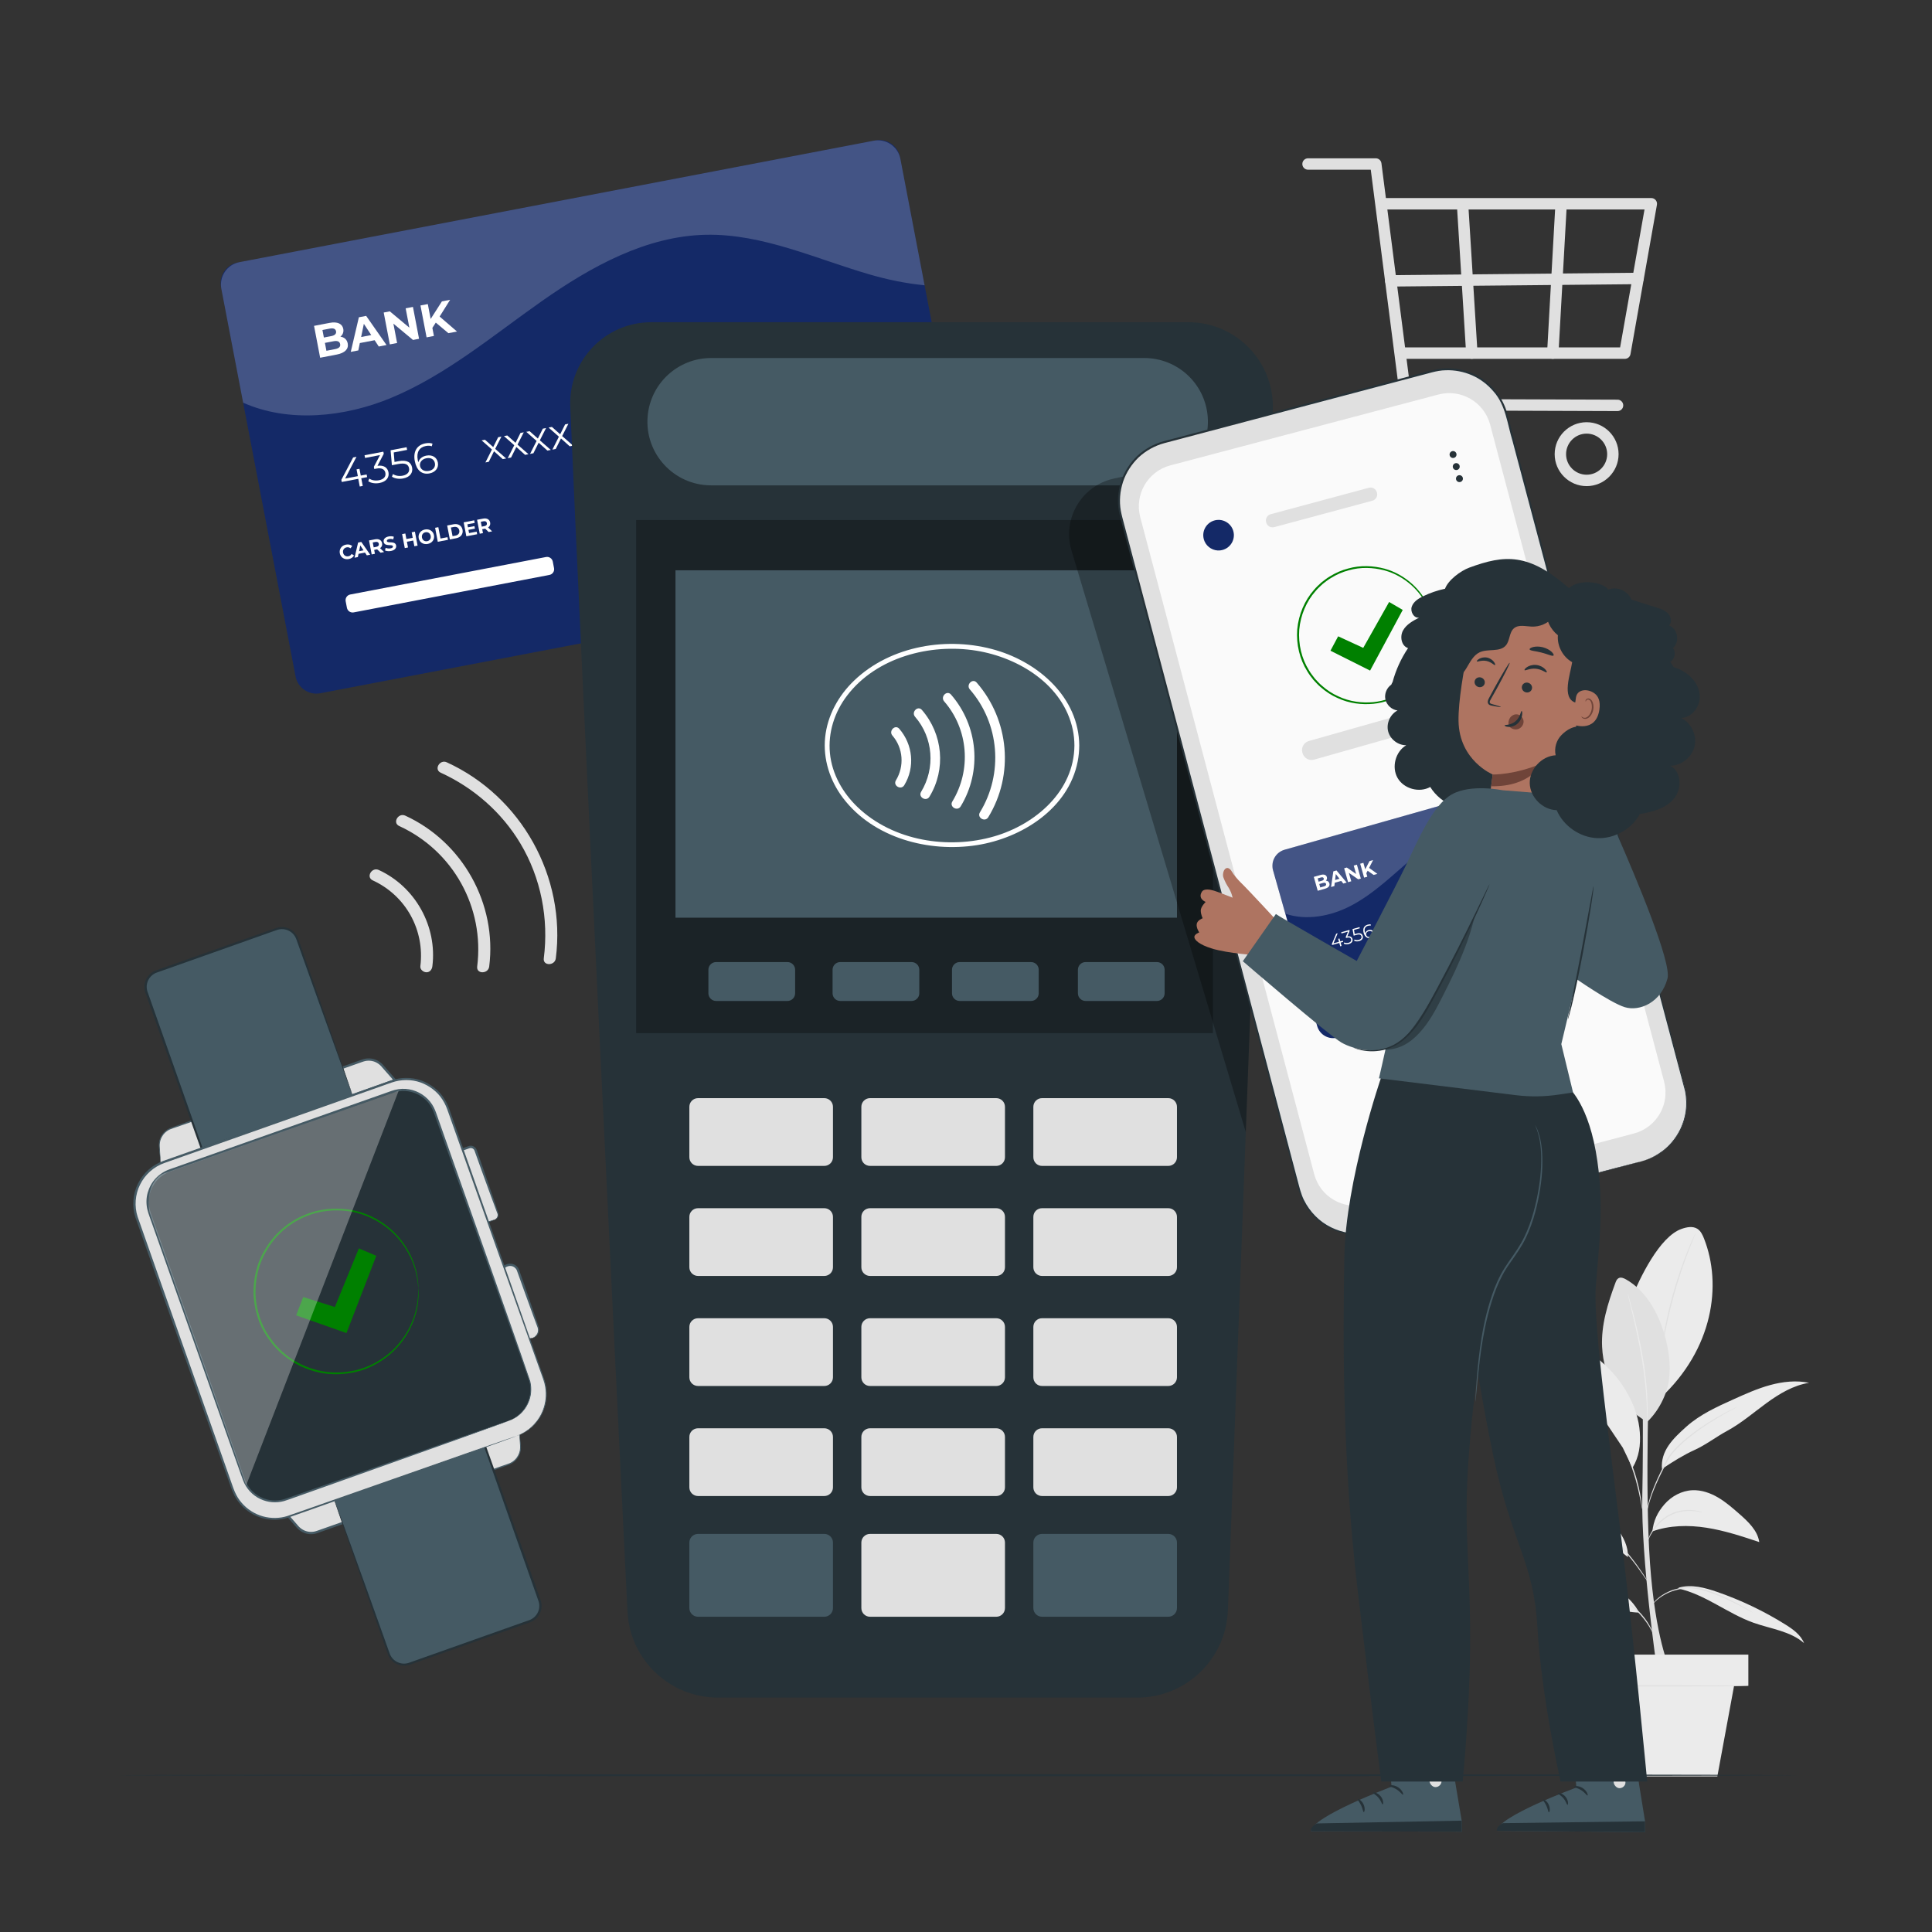 <?xml version="1.0" encoding="utf-8"?>
<!-- Generator: Adobe Illustrator 27.5.0, SVG Export Plug-In . SVG Version: 6.00 Build 0)  -->
<svg version="1.1" xmlns="http://www.w3.org/2000/svg" xmlns:xlink="http://www.w3.org/1999/xlink" x="0px" y="0px"
	 viewBox="0 0 500 500" style="enable-background:new 0 0 500 500;" xml:space="preserve">
<rect x="0" y="0" width="500" height="500" fill="#333333" stroke="none"/>
<g id="Background_Complete">
	<g>
		<g>
			<path style="fill:#E0E0E0;" d="M428.786,431.703c0,0-4.101-28.191-3.759-44.594c0.342-16.402-0.02-34.855-0.02-34.855h1.889
				c0,0-1.279,32.557,0.113,52.193c1.391,19.621,5.058,27.256,5.058,27.256H428.786"/>
			<path style="fill:#EBEBEB;" d="M441,320.535c-0.38-0.963-0.847-1.966-1.721-2.521c-1.199-0.76-2.77-0.444-4.108,0.029
				c-5.709,2.019-10.77,12.664-13.078,18.263l7.58,25.539C443.353,349.153,445.722,332.503,441,320.535z"/>
			<g>
				<path style="fill:#E0E0E0;" d="M438.836,319.047c0.01,0.005-0.028,0.119-0.11,0.333c-0.098,0.245-0.22,0.552-0.371,0.93
					c-0.332,0.804-0.798,1.972-1.356,3.423c-1.117,2.9-2.538,6.955-3.81,11.523c-1.266,4.571-2.138,8.779-2.676,11.839
					c-0.27,1.53-0.473,2.772-0.603,3.632c-0.066,0.401-0.119,0.729-0.162,0.988c-0.04,0.226-0.067,0.344-0.077,0.342
					c-0.011-0.001-0.005-0.122,0.015-0.35c0.027-0.262,0.061-0.592,0.103-0.997c0.093-0.866,0.263-2.114,0.505-3.652
					c0.483-3.076,1.323-7.303,2.593-11.886c1.274-4.58,2.733-8.635,3.905-11.52c0.585-1.443,1.082-2.601,1.449-3.39
					c0.173-0.369,0.314-0.669,0.425-0.908C438.769,319.149,438.826,319.043,438.836,319.047z"/>
			</g>
			<path style="fill:#E0E0E0;" d="M426.304,367.969c-7.105-3.926-11.292-11.311-11.682-19.418
				c-0.273-5.668,1.468-11.229,3.441-16.549c0.171-0.462,0.374-0.959,0.803-1.201c0.596-0.338,1.342-0.037,1.937,0.302
				c5.162,2.94,8.29,8.544,9.955,14.247c1.108,3.795,1.681,7.796,1.169,11.716C431.413,360.985,429.172,365.25,426.304,367.969"/>
			<g>
				<path style="fill:#EBEBEB;" d="M426.304,367.969c-0.011,0-0.02-0.118-0.028-0.342c-0.005-0.259-0.011-0.583-0.019-0.98
					c-0.002-0.851-0.037-2.082-0.107-3.6c-0.137-3.038-0.535-7.224-1.319-11.798c-0.788-4.574-1.745-8.671-2.449-11.631
					c-0.348-1.449-0.632-2.636-0.841-3.506c-0.089-0.387-0.161-0.704-0.219-0.956c-0.046-0.22-0.066-0.336-0.056-0.339
					c0.01-0.003,0.05,0.108,0.117,0.323c0.073,0.248,0.164,0.56,0.276,0.941c0.234,0.819,0.556,2.009,0.938,3.483
					c0.76,2.949,1.752,7.045,2.543,11.632c0.786,4.587,1.151,8.794,1.232,11.842c0.042,1.524,0.042,2.758,0.007,3.61
					c-0.016,0.398-0.029,0.722-0.04,0.981C426.326,367.852,426.314,367.969,426.304,367.969z"/>
			</g>
			<path style="fill:#EBEBEB;" d="M434.319,411.104c6.993,1.536,12.75,6.468,19.495,8.866c4.463,1.587,9.51,2.148,13.074,5.269
				c-0.855-2.159-2.882-3.597-4.852-4.827c-5.547-3.465-11.488-6.301-17.67-8.436c-3.174-1.096-6.617-2.012-9.851-1.109"/>
			<path style="fill:#EBEBEB;" d="M424.21,417.333c-8.757-0.141-17.977-7.596-26.693-8.041
				C406.638,406.347,419.698,408.752,424.21,417.333"/>
			<path style="fill:#EBEBEB;" d="M427.631,396.327c4.447-1.603,9.329-1.679,14-0.953c4.671,0.726,9.181,2.224,13.667,3.715
				c-0.449-3.038-2.91-5.323-5.221-7.345c-1.739-1.522-3.492-3.053-5.488-4.218c-1.996-1.165-4.273-1.954-6.582-1.857
				c-2.785,0.118-5.437,1.555-7.264,3.661C428.916,391.436,427.933,393.555,427.631,396.327"/>
			<path style="fill:#EBEBEB;" d="M409.659,386.658c-5.512-4.706-13.862-4.246-21.108-4.083c11.139,5.326,23.142,12.627,32.736,20.4
				C421.581,397.852,416.622,392.603,409.659,386.658z"/>
			<path style="fill:#EBEBEB;" d="M430.11,380.162c2.772-1.848,5.576-3.609,8.477-4.927c2.901-1.318,5.608-3.418,8.411-4.936
				c3.634-1.968,6.781-4.702,10.117-7.142c3.335-2.439,6.999-4.641,11.08-5.287c-3.328-0.687-6.805-0.312-10.083,0.583
				c-3.278,0.895-6.392,2.297-9.491,3.692c-4.3,1.937-8.675,3.922-12.19,7.067C432.916,372.357,429.739,375.46,430.11,380.162"/>
			<g>
				<path style="fill:#E0E0E0;" d="M453.654,417.333c-0.005,0.009-0.101-0.032-0.277-0.12c-0.207-0.107-0.459-0.238-0.764-0.396
					c-0.659-0.351-1.606-0.871-2.798-1.47c-0.59-0.311-1.244-0.637-1.954-0.97c-0.702-0.349-1.466-0.693-2.274-1.043
					c-1.617-0.691-3.423-1.411-5.392-1.879c-1.963-0.482-3.92-0.588-5.617-0.141c-0.856,0.207-1.663,0.411-2.38,0.711
					c-0.72,0.292-1.362,0.633-1.921,0.986c-1.122,0.706-1.906,1.455-2.414,1.994c-0.507,0.543-0.754,0.876-0.777,0.859
					c-0.009-0.006,0.045-0.095,0.157-0.258c0.109-0.164,0.287-0.396,0.529-0.683c0.486-0.57,1.257-1.355,2.385-2.099
					c0.562-0.372,1.211-0.732,1.943-1.04c0.73-0.317,1.555-0.536,2.412-0.751c1.735-0.474,3.768-0.373,5.756,0.117
					c2,0.476,3.815,1.21,5.435,1.92c0.81,0.359,1.572,0.713,2.272,1.074c0.708,0.344,1.358,0.682,1.942,1.007
					c1.182,0.626,2.114,1.176,2.756,1.56c0.294,0.179,0.537,0.326,0.736,0.447C453.575,417.264,453.66,417.324,453.654,417.333z"/>
			</g>
			<g>
				<path style="fill:#E0E0E0;" d="M417.678,412.994c0.008-0.02,0.202,0.038,0.549,0.161c0.348,0.118,0.838,0.327,1.427,0.62
					c1.178,0.582,2.728,1.573,4.184,2.967c1.452,1.399,2.504,2.908,3.133,4.062c0.316,0.577,0.545,1.058,0.677,1.401
					c0.137,0.341,0.202,0.533,0.182,0.542c-0.05,0.022-0.377-0.719-1.05-1.831c-0.67-1.112-1.731-2.573-3.158-3.948
					c-1.431-1.37-2.932-2.372-4.07-2.997C418.412,413.342,417.658,413.045,417.678,412.994z"/>
			</g>
			<g>
				<path style="fill:#E0E0E0;" d="M398.303,386.218c0.004-0.01,0.132,0.028,0.373,0.11c0.271,0.096,0.619,0.22,1.051,0.374
					c0.467,0.172,1.021,0.377,1.657,0.611c0.646,0.24,1.347,0.594,2.141,0.944c3.153,1.431,7.348,3.84,11.4,7.264
					c1.998,1.739,3.805,3.507,5.316,5.235c1.505,1.731,2.78,3.36,3.773,4.781c1,1.416,1.758,2.596,2.277,3.412
					c0.246,0.385,0.445,0.697,0.599,0.939c0.136,0.216,0.203,0.332,0.194,0.338c-0.009,0.006-0.093-0.098-0.246-0.302
					c-0.153-0.204-0.375-0.508-0.649-0.908c-0.551-0.796-1.336-1.955-2.356-3.35c-1.013-1.4-2.3-3.007-3.809-4.719
					c-1.515-1.708-3.317-3.46-5.303-5.188c-4.027-3.402-8.176-5.825-11.292-7.302c-0.784-0.361-1.477-0.728-2.114-0.983
					c-0.627-0.253-1.173-0.473-1.633-0.659c-0.422-0.176-0.763-0.318-1.029-0.428C398.421,386.287,398.3,386.229,398.303,386.218z"
					/>
			</g>
			<g>
				<path style="fill:#E0E0E0;" d="M440.77,391.404c-0.006,0.021-0.255-0.012-0.698-0.09c-0.241-0.044-0.508-0.094-0.805-0.148
					c-0.313-0.061-0.678-0.062-1.076-0.103c-1.575-0.114-3.869,0.016-6.018,1.187c-1.085,0.549-1.994,1.289-2.738,2.032
					c-0.755,0.737-1.329,1.505-1.76,2.177c-0.879,1.345-1.15,2.316-1.204,2.298c-0.017-0.004,0.032-0.251,0.178-0.683
					c0.161-0.424,0.409-1.039,0.838-1.731c0.415-0.698,0.982-1.496,1.743-2.262c0.75-0.771,1.68-1.54,2.797-2.106
					c2.217-1.208,4.59-1.305,6.183-1.131c0.403,0.056,0.772,0.073,1.086,0.151c0.296,0.075,0.562,0.142,0.802,0.202
					C440.538,391.311,440.776,391.384,440.77,391.404z"/>
			</g>
			<g>
				<path style="fill:#E0E0E0;" d="M449.571,364.102c0.005,0.01-0.109,0.08-0.331,0.204c-0.252,0.137-0.576,0.313-0.977,0.531
					c-0.85,0.458-2.072,1.133-3.557,2.008c-1.478,0.887-3.22,1.976-5.073,3.301c-1.847,1.327-3.832,2.871-5.664,4.745
					c-0.904,0.943-1.736,1.928-2.317,2.999c-0.574,1.102-1.122,2.166-1.626,3.188c-1.013,2.043-1.837,3.923-2.433,5.539
					c-0.594,1.616-0.964,2.962-1.184,3.9c-0.224,0.937-0.305,1.466-0.336,1.461c-0.011-0.002,0.002-0.135,0.035-0.387
					c0.032-0.253,0.085-0.625,0.182-1.099c0.184-0.95,0.524-2.313,1.095-3.949c0.572-1.635,1.381-3.535,2.382-5.59
					c0.499-1.029,1.043-2.098,1.613-3.203c0.603-1.12,1.448-2.119,2.364-3.076c1.854-1.897,3.856-3.441,5.722-4.763
					c1.871-1.318,3.631-2.392,5.128-3.257c1.504-0.853,2.745-1.5,3.613-1.926c0.412-0.197,0.745-0.355,1.005-0.479
					C449.443,364.143,449.567,364.092,449.571,364.102z"/>
			</g>
			<g>
				<path style="fill:#E0E0E0;" d="M425.017,390.616c-0.021,0.003-0.082-0.26-0.174-0.738c-0.102-0.54-0.23-1.218-0.383-2.023
					c-0.334-1.704-0.844-4.052-1.656-6.571c-0.805-2.522-1.785-4.717-2.501-6.3c-0.34-0.746-0.626-1.374-0.854-1.875
					c-0.199-0.444-0.3-0.694-0.281-0.704c0.019-0.01,0.157,0.222,0.39,0.65c0.233,0.428,0.559,1.052,0.944,1.834
					c0.768,1.562,1.787,3.756,2.599,6.299c0.818,2.538,1.297,4.908,1.576,6.628c0.137,0.861,0.236,1.559,0.286,2.044
					C425.018,390.344,425.038,390.612,425.017,390.616z"/>
			</g>
			<path style="fill:#EBEBEB;" d="M424.383,370.693c-0.22-3.308-1.297-6.523-2.848-9.454c-4.25-8.036-12.238-13.993-21.153-15.774
				c6.528,9.729,13.056,19.459,19.583,29.188l2.529,5.21C424.22,377.031,424.603,374.001,424.383,370.693z"/>
		</g>
		<g>
			<g>
				<rect x="406.937" y="428.216" style="fill:#EBEBEB;" width="45.537" height="8.071"/>
			</g>
			<g>
				<polygon style="fill:#EBEBEB;" points="410.338,434.685 414.216,459.729 444.447,459.729 449.073,434.685 				"/>
			</g>
			<g>
				<g>
					<path style="fill:#E0E0E0;" d="M452.449,436.297c0,0.089-10.271,0.16-22.939,0.16c-12.672,0-22.941-0.072-22.941-0.16
						c0-0.088,10.269-0.16,22.941-0.16C442.178,436.137,452.449,436.208,452.449,436.297z"/>
				</g>
			</g>
		</g>
	</g>
	<g>
		<g>
			<path style="fill:#E0E0E0;" d="M420.518,92.867h-57.303c-0.816,0-1.477-0.661-1.477-1.477c0-0.816,0.661-1.477,1.477-1.477
				h56.066l6.318-35.701h-67.786c-0.816,0-1.477-0.66-1.477-1.477s0.661-1.477,1.477-1.477h69.548c0.435,0,0.851,0.193,1.13,0.528
				c0.283,0.334,0.401,0.776,0.323,1.207l-6.844,38.655C421.847,92.353,421.233,92.867,420.518,92.867z"/>
		</g>
		<g>
			<path style="fill:#E0E0E0;" d="M418.62,106.389c-0.003,0-0.003,0-0.006,0l-54.575-0.188c-0.741-0.003-1.364-0.554-1.459-1.289
				l-7.827-60.991h-16.231c-0.816,0-1.477-0.66-1.477-1.477c0-0.816,0.66-1.476,1.477-1.476h17.528c0.744,0,1.37,0.552,1.465,1.289
				l7.83,60.995l53.28,0.183c0.816,0.003,1.474,0.666,1.471,1.482C420.094,105.732,419.433,106.389,418.62,106.389z"/>
		</g>
		<g>
			<path style="fill:#E0E0E0;" d="M372.948,125.808c-4.559,0-8.271-3.71-8.271-8.271c0-4.56,3.712-8.27,8.271-8.27
				c4.56,0,8.271,3.71,8.271,8.27C381.219,122.098,377.507,125.808,372.948,125.808z M372.948,112.221
				c-2.933,0-5.318,2.385-5.318,5.317c0,2.933,2.385,5.318,5.318,5.318c2.933,0,5.318-2.385,5.318-5.318
				C378.266,114.606,375.881,112.221,372.948,112.221z"/>
		</g>
		<g>
			<path style="fill:#E0E0E0;" d="M410.617,125.808c-4.56,0-8.271-3.71-8.271-8.271c0-4.56,3.712-8.27,8.271-8.27
				c4.559,0,8.271,3.71,8.271,8.27C418.888,122.098,415.177,125.808,410.617,125.808z M410.617,112.221
				c-2.933,0-5.318,2.385-5.318,5.317c0,2.933,2.385,5.318,5.318,5.318c2.933,0,5.318-2.385,5.318-5.318
				C415.935,114.606,413.55,112.221,410.617,112.221z"/>
		</g>
		<g>
			<path style="fill:#E0E0E0;" d="M380.907,92.867c-0.776,0-1.425-0.603-1.474-1.384l-2.33-37.407
				c-0.052-0.815,0.568-1.515,1.381-1.566c0.88-0.029,1.514,0.571,1.566,1.381l2.33,37.407c0.052,0.815-0.568,1.516-1.382,1.566
				C380.968,92.865,380.936,92.867,380.907,92.867z"/>
		</g>
		<g>
			<path style="fill:#E0E0E0;" d="M401.859,92.867c-0.026,0-0.055-0.002-0.084-0.003c-0.813-0.045-1.436-0.741-1.39-1.556
				l2.091-37.407c0.046-0.812,0.672-1.42,1.557-1.391c0.813,0.045,1.436,0.741,1.39,1.556l-2.091,37.407
				C403.289,92.258,402.637,92.867,401.859,92.867z"/>
		</g>
		<g>
			<path style="fill:#E0E0E0;" d="M359.933,74.163c-0.81,0-1.468-0.652-1.477-1.462c-0.009-0.816,0.646-1.482,1.462-1.491
				l64.005-0.623c0.94-0.019,1.483,0.646,1.491,1.462c0.009,0.816-0.646,1.483-1.462,1.491l-64.005,0.623
				C359.941,74.163,359.938,74.163,359.933,74.163z"/>
		</g>
	</g>
	<g>
		<g>
			<path style="fill:#E0E0E0;" d="M96.459,227.837c8.582,3.954,13.495,12.854,12.327,22.232c-0.105,0.841,0.79,1.547,1.555,1.555
				c0.926,0.01,1.452-0.725,1.555-1.555c1.288-10.342-4.41-20.561-13.868-24.918C96.223,224.32,94.641,227,96.459,227.837
				L96.459,227.837z"/>
		</g>
		<g>
			<path style="fill:#E0E0E0;" d="M103.313,213.774c13.982,6.417,22.11,21.104,20.182,36.37c-0.25,1.981,2.863,1.963,3.11,0
				c2.05-16.23-6.866-32.237-21.723-39.056C103.077,210.259,101.494,212.939,103.313,213.774L103.313,213.774z"/>
		</g>
		<g>
			<path style="fill:#E0E0E0;" d="M114.051,199.968c8.529,3.897,15.805,10.261,20.627,18.324c5.33,8.913,7.368,19.464,6.052,29.738
				c-0.254,1.98,2.859,1.962,3.111,0c2.7-21.075-8.907-41.924-28.219-50.748C113.813,196.456,112.231,199.136,114.051,199.968
				L114.051,199.968z"/>
		</g>
	</g>
</g>
<g id="Background_Simple" style="display:none;">
	<path style="display:inline;fill:#F5F5F5;" d="M461.345,131.689l-0.986,1.131c-8.309,9.532-21.108,13.929-33.295,11.016
		c-1.567-0.374-3.107-0.862-4.605-1.465c-10.788-4.339-19.068-14.499-21.229-26.049c-1.271-6.793-0.662-14.255-4.294-20.101
		c-4.727-7.609-14.655-9.541-23.463-10.786c-8.808-1.244-18.738-3.204-23.432-10.834c-2.94-4.778-3.081-10.874-1.825-16.373
		c3.326-14.56,15.842-25.926,29.996-30.201c14.154-4.275,29.588-2.204,43.343,3.137c19.269,7.483,36.342,21.825,44.798,40.874
		C474.809,91.086,473.668,114.844,461.345,131.689z"/>

		<ellipse transform="matrix(0.925 -0.38 0.38 0.925 -78.647 59.133)" style="display:inline;fill:#F5F5F5;" cx="110.652" cy="229.031" rx="34.684" ry="34.684"/>
</g>
<g id="Floor">
	<g>
		<path style="fill:#263238;" d="M465.385,459.425c0,0.144-97.334,0.26-217.375,0.26c-120.082,0-217.395-0.116-217.395-0.26
			s97.313-0.26,217.395-0.26C368.051,459.165,465.385,459.281,465.385,459.425z"/>
	</g>
</g>
<g id="Device_2">
	<g>
		<g>
			<g>
				<path style="fill:#E0E0E0;" d="M128.023,315.65l-1.752,0.619c-0.693,0.245-1.454-0.118-1.699-0.811l-5.748-16.255
					c-0.245-0.693,0.118-1.454,0.812-1.699l1.751-0.619c0.693-0.245,1.454,0.118,1.699,0.811l5.748,16.255
					C129.08,314.644,128.716,315.405,128.023,315.65z"/>
			</g>
			<g>
				<g>
					<path style="fill:#455A64;" d="M128.023,315.65c-0.012-0.027,0.152-0.075,0.37-0.28c0.21-0.193,0.483-0.604,0.389-1.149
						c-0.366-1.069-1.008-2.687-1.723-4.658c-0.731-2.013-1.585-4.363-2.527-6.955c-0.471-1.315-0.963-2.69-1.473-4.114
						c-0.138-0.344-0.234-0.765-0.398-0.976c-0.18-0.239-0.471-0.396-0.775-0.412c-0.158-0.006-0.29,0.018-0.462,0.08l-0.559,0.198
						c-0.374,0.133-0.75,0.266-1.129,0.4c-0.296,0.105-0.534,0.345-0.633,0.638c-0.101,0.323-0.063,0.554,0.097,0.953
						c0.259,0.738,0.515,1.466,0.766,2.181c0.499,1.429,0.98,2.808,1.441,4.126c0.897,2.609,1.711,4.974,2.407,6.998
						c0.331,0.984,0.634,1.885,0.906,2.695c0.231,0.742,1.043,0.972,1.539,0.773C127.382,315.792,128.009,315.612,128.023,315.65
						c0.014,0.039-0.587,0.293-1.686,0.72c-0.559,0.273-1.601,0.048-1.931-0.881c-0.298-0.801-0.628-1.692-0.99-2.665
						c-0.731-2.013-1.585-4.363-2.527-6.956c-0.471-1.315-0.963-2.69-1.474-4.115c-0.254-0.715-0.513-1.441-0.775-2.178
						c-0.057-0.171-0.151-0.374-0.178-0.629c-0.028-0.24-0.001-0.486,0.078-0.716c0.154-0.46,0.533-0.844,0.998-1.007
						c0.379-0.134,0.755-0.267,1.13-0.399l0.559-0.197c0.198-0.074,0.458-0.128,0.692-0.112c0.48,0.026,0.934,0.273,1.216,0.651
						c0.288,0.422,0.328,0.782,0.476,1.134c0.499,1.428,0.98,2.807,1.44,4.126c0.897,2.608,1.71,4.973,2.407,6.998
						c0.668,2.008,1.234,3.584,1.555,4.765c0.069,0.656-0.289,1.095-0.542,1.275C128.205,315.655,128.024,315.661,128.023,315.65z"
						/>
				</g>
			</g>
		</g>
		<g>
			<g>
				<path style="fill:#E0E0E0;" d="M137.945,346.22l-0.174,0.061c-1.129,0.399-2.368-0.192-2.767-1.321l-5.19-14.677
					c-0.399-1.129,0.192-2.368,1.321-2.767l0.174-0.061c1.129-0.399,2.368,0.192,2.767,1.321l5.19,14.677
					C139.666,344.582,139.074,345.821,137.945,346.22z"/>
			</g>
			<g>
				<g>
					<path style="fill:#455A64;" d="M137.945,346.22c-0.058-0.059,0.702-0.199,1.155-1.222c0.219-0.515,0.21-1.17-0.14-1.913
						c-0.289-0.777-0.61-1.64-0.96-2.583c-0.71-1.952-1.538-4.229-2.451-6.74c-0.456-1.274-0.934-2.607-1.428-3.987
						c-0.123-0.336-0.248-0.717-0.372-1.025c-0.124-0.299-0.34-0.556-0.598-0.755c-0.539-0.393-1.246-0.487-1.913-0.201
						c-0.638,0.223-1.118,0.802-1.223,1.453c-0.053,0.324-0.023,0.652,0.089,0.964c0.124,0.352,0.246,0.702,0.368,1.048
						c0.483,1.384,0.95,2.721,1.396,3.999c0.868,2.527,1.656,4.819,2.331,6.783c0.732,1.879,0.907,3.724,2.067,4.087
						C137.296,346.555,137.946,346.128,137.945,346.22c0.005,0.016-0.128,0.1-0.425,0.193c-0.292,0.083-0.778,0.146-1.346-0.068
						c-0.563-0.189-1.185-0.764-1.416-1.578c-0.289-0.777-0.61-1.64-0.96-2.583c-0.71-1.952-1.538-4.229-2.451-6.74
						c-0.457-1.275-0.934-2.607-1.428-3.988c-0.123-0.346-0.248-0.695-0.373-1.047c-0.143-0.39-0.189-0.836-0.118-1.26
						c0.135-0.855,0.768-1.623,1.609-1.916c0.768-0.34,1.786-0.241,2.466,0.286c0.341,0.262,0.623,0.604,0.785,0.997
						c0.153,0.385,0.255,0.711,0.383,1.065c0.483,1.384,0.95,2.721,1.395,3.998c0.868,2.527,1.656,4.818,2.331,6.783
						c0.32,0.953,0.613,1.826,0.877,2.612c0.125,0.372,0.268,0.768,0.257,1.143c-0.001,0.371-0.09,0.704-0.219,0.975
						c-0.262,0.547-0.656,0.838-0.923,0.982C138.113,346.214,137.949,346.234,137.945,346.22z"/>
				</g>
			</g>
		</g>
		<g>
			<g>
				<path style="fill:#E0E0E0;" d="M41.567,301.006l-0.341-4.277c-0.167-2.089,1.092-4.029,3.068-4.728l49.585-17.534
					c1.783-0.631,3.771-0.112,5.019,1.31l3.317,3.782L41.567,301.006z"/>
			</g>
			<g>
				<g>
					<path style="fill:#455A64;" d="M41.567,301.006c0.005-0.008,0.115-0.053,0.324-0.134c0.238-0.089,0.542-0.203,0.922-0.345
						c0.841-0.307,2.018-0.737,3.517-1.284c3.079-1.111,7.474-2.697,12.911-4.658c10.916-3.897,26.005-9.283,42.875-15.306
						l-0.124,0.477c-0.958-1.092-1.982-2.26-3.015-3.437c-0.72-0.926-1.67-1.542-2.768-1.746c-0.541-0.095-1.098-0.095-1.633,0.012
						c-0.521,0.107-1.069,0.339-1.617,0.523c-2.185,0.771-4.337,1.531-6.453,2.277c-4.23,1.49-8.312,2.926-12.201,4.296
						c-7.772,2.723-14.775,5.176-20.671,7.242c-2.939,1.022-5.602,1.948-7.947,2.763c-0.577,0.207-1.167,0.388-1.676,0.596
						c-0.51,0.223-0.955,0.536-1.323,0.894c-0.74,0.72-1.15,1.618-1.298,2.451c-0.147,0.842-0.001,1.605,0.016,2.262
						c0.038,0.654,0.07,1.214,0.097,1.681c0.023,0.437,0.041,0.785,0.056,1.055C41.569,300.869,41.573,300.998,41.567,301.006
						s-0.021-0.103-0.047-0.33c-0.028-0.263-0.065-0.602-0.11-1.026c-0.048-0.474-0.106-1.041-0.173-1.703
						c-0.043-0.677-0.213-1.466-0.077-2.356c0.137-0.879,0.553-1.838,1.327-2.616c0.385-0.387,0.855-0.728,1.397-0.974
						c0.553-0.234,1.107-0.409,1.692-0.628c2.337-0.84,4.989-1.794,7.917-2.846c5.884-2.1,12.872-4.594,20.628-7.362
						c3.886-1.38,7.963-2.828,12.189-4.329c2.114-0.749,4.266-1.512,6.45-2.285c0.549-0.182,1.075-0.414,1.699-0.547
						c0.609-0.122,1.243-0.123,1.858-0.014c1.23,0.21,2.373,0.981,3.108,1.939c1.033,1.178,2.057,2.346,3.014,3.438l0.291,0.331
						l-0.415,0.146c-16.999,5.954-32.203,11.28-43.202,15.132c-5.429,1.881-9.817,3.401-12.891,4.466
						c-1.478,0.506-2.639,0.903-3.469,1.187c-0.368,0.122-0.662,0.22-0.892,0.296C41.661,300.986,41.562,301.015,41.567,301.006z"/>
				</g>
			</g>
		</g>
		<g>
			<g>
				<path style="fill:#455A64;" d="M91.236,283.443l-39.025,13.8l-14.307-40.459c-0.774-2.188,0.373-4.59,2.561-5.363l31.101-10.998
					c2.188-0.774,4.59,0.373,5.363,2.561L91.236,283.443z"/>
			</g>
			<g>
				<g>
					<path style="fill:#263238;" d="M91.236,283.443c-0.009-0.004-0.069-0.152-0.177-0.435c-0.115-0.309-0.269-0.723-0.465-1.25
						c-0.409-1.124-0.993-2.727-1.739-4.776c-1.498-4.158-3.646-10.121-6.296-17.476c-1.317-3.683-2.759-7.714-4.306-12.039
						c-0.385-1.082-0.778-2.182-1.176-3.3c-0.208-0.552-0.377-1.147-0.635-1.637c-0.267-0.501-0.646-0.945-1.106-1.292
						c-0.922-0.692-2.172-0.962-3.321-0.667c-1.155,0.37-2.387,0.837-3.601,1.26c-4.889,1.735-10.019,3.555-15.337,5.442
						c-2.66,0.942-5.367,1.901-8.114,2.874c-1.374,0.486-2.757,0.976-4.15,1.469c-1.364,0.39-2.422,1.509-2.743,2.874
						c-0.112,0.471-0.135,0.961-0.069,1.438c0.059,0.473,0.252,0.93,0.423,1.43c0.344,0.974,0.687,1.944,1.028,2.909
						c0.682,1.93,1.357,3.841,2.024,5.731c1.334,3.78,2.637,7.475,3.903,11.064c2.526,7.177,4.902,13.931,7.072,20.098l-0.324-0.155
						c11.702-4.081,21.438-7.476,28.283-9.863c3.408-1.175,6.094-2.101,7.962-2.745c0.903-0.306,1.607-0.544,2.115-0.717
						C90.969,283.517,91.236,283.443,91.236,283.443s-0.219,0.097-0.679,0.27c-0.493,0.182-1.175,0.433-2.05,0.756
						c-1.845,0.669-4.498,1.631-7.864,2.851c-6.86,2.459-16.619,5.958-28.348,10.163l-0.239,0.086l-0.086-0.241
						c-2.189-6.16-4.586-12.907-7.134-20.076c-1.271-3.587-2.58-7.28-3.92-11.058c-0.669-1.89-1.346-3.8-2.028-5.73
						c-0.342-0.965-0.685-1.934-1.029-2.908c-0.161-0.475-0.377-0.983-0.451-1.545c-0.076-0.551-0.05-1.117,0.08-1.659
						c0.351-1.566,1.63-2.877,3.125-3.298c1.393-0.492,2.777-0.981,4.151-1.467c2.748-0.97,5.456-1.926,8.117-2.866
						c5.322-1.876,10.456-3.685,15.349-5.409c1.237-0.425,2.401-0.867,3.653-1.263c1.308-0.331,2.727-0.019,3.767,0.77
						c0.52,0.395,0.948,0.9,1.248,1.468c0.301,0.585,0.452,1.158,0.663,1.72c0.396,1.129,0.786,2.24,1.17,3.333
						c1.527,4.367,2.95,8.437,4.25,12.157c2.565,7.391,4.644,13.383,6.094,17.561c0.699,2.038,1.246,3.633,1.63,4.75
						c0.173,0.517,0.309,0.924,0.411,1.228C91.204,283.308,91.245,283.447,91.236,283.443z"/>
				</g>
			</g>
		</g>
		<g>
			<g>
				<path style="fill:#E0E0E0;" d="M134.365,369.947l0.341,4.277c0.167,2.089-1.093,4.029-3.068,4.728l-49.584,17.534
					c-1.784,0.631-3.771,0.112-5.019-1.31l-3.317-3.782L134.365,369.947z"/>
			</g>
			<g>
				<g>
					<path style="fill:#455A64;" d="M134.365,369.947c-0.005,0.008-0.115,0.053-0.324,0.134c-0.238,0.089-0.542,0.203-0.921,0.345
						c-0.842,0.307-2.018,0.737-3.517,1.284c-3.078,1.111-7.474,2.697-12.91,4.658c-10.916,3.897-26.005,9.283-42.875,15.306
						l0.125-0.477c0.958,1.091,1.982,2.259,3.015,3.437c0.72,0.926,1.67,1.542,2.768,1.746c0.541,0.095,1.098,0.095,1.633-0.012
						c0.521-0.107,1.068-0.339,1.617-0.523c2.184-0.771,4.337-1.53,6.452-2.277c4.231-1.49,8.312-2.927,12.201-4.296
						c7.772-2.723,14.775-5.176,20.671-7.242c2.939-1.022,5.601-1.948,7.947-2.763c0.577-0.207,1.167-0.388,1.677-0.596
						c0.51-0.223,0.955-0.536,1.323-0.894c0.74-0.72,1.15-1.618,1.298-2.451c0.147-0.842,0.001-1.605-0.016-2.262
						c-0.037-0.654-0.07-1.214-0.096-1.681c-0.023-0.437-0.041-0.784-0.056-1.055C134.363,370.084,134.359,369.956,134.365,369.947
						c0.006-0.009,0.021,0.103,0.046,0.33c0.028,0.263,0.065,0.602,0.11,1.026c0.048,0.474,0.106,1.041,0.173,1.703
						c0.043,0.677,0.213,1.466,0.077,2.357c-0.137,0.879-0.553,1.838-1.327,2.616c-0.385,0.387-0.855,0.728-1.397,0.974
						c-0.553,0.234-1.107,0.409-1.692,0.628c-2.337,0.84-4.989,1.794-7.917,2.846c-5.884,2.1-12.872,4.594-20.628,7.362
						c-3.886,1.38-7.963,2.828-12.189,4.329c-2.114,0.749-4.266,1.512-6.45,2.285c-0.549,0.182-1.075,0.414-1.699,0.547
						c-0.609,0.122-1.243,0.123-1.858,0.014c-1.23-0.21-2.373-0.981-3.108-1.939c-1.033-1.177-2.057-2.346-3.014-3.437l-0.291-0.332
						l0.415-0.145c16.999-5.954,32.203-11.28,43.202-15.132c5.429-1.881,9.817-3.401,12.891-4.466
						c1.478-0.506,2.639-0.903,3.469-1.187c0.368-0.122,0.661-0.22,0.892-0.296C134.271,369.967,134.37,369.939,134.365,369.947z"/>
				</g>
			</g>
		</g>
		<g>
			<g>
				<path style="fill:#455A64;" d="M86.066,386.899l39.025-13.8l14.538,41.112c0.774,2.188-0.373,4.59-2.561,5.363l-31.101,10.998
					c-2.188,0.774-4.59-0.373-5.363-2.561L86.066,386.899z"/>
			</g>
			<g>
				<g>
					<path style="fill:#263238;" d="M86.066,386.899c0.009,0.004,0.069,0.153,0.178,0.439c0.116,0.311,0.271,0.729,0.469,1.26
						c0.412,1.132,1,2.748,1.753,4.815c1.509,4.191,3.675,10.202,6.345,17.617c1.328,3.713,2.781,7.776,4.341,12.136
						c0.389,1.091,0.784,2.2,1.185,3.326c0.204,0.554,0.395,1.152,0.614,1.683c0.228,0.524,0.567,1.007,1.007,1.387
						c0.872,0.763,2.109,1.144,3.285,0.918c0.571-0.104,1.176-0.368,1.786-0.573c0.608-0.216,1.22-0.434,1.836-0.652
						c4.928-1.748,10.099-3.583,15.46-5.485c2.681-0.95,5.41-1.916,8.179-2.897c1.385-0.49,2.779-0.984,4.184-1.48
						c1.38-0.389,2.453-1.507,2.777-2.885c0.114-0.478,0.136-0.977,0.065-1.461c-0.059-0.478-0.264-0.946-0.435-1.454
						c-0.35-0.99-0.698-1.975-1.044-2.955c-0.693-1.961-1.378-3.902-2.056-5.822c-1.355-3.84-2.678-7.592-3.964-11.236
						c-2.564-7.288-4.976-14.141-7.177-20.395l0.323,0.154c-11.707,4.083-21.444,7.478-28.287,9.865
						c-3.407,1.175-6.092,2.101-7.96,2.745c-0.902,0.306-1.606,0.544-2.114,0.717C86.333,386.824,86.066,386.899,86.066,386.899
						s0.219-0.097,0.678-0.27c0.493-0.182,1.174-0.433,2.049-0.755c1.844-0.669,4.497-1.63,7.862-2.85
						c6.859-2.459,16.617-5.957,28.352-10.164l0.238-0.085l0.085,0.24c2.22,6.247,4.653,13.093,7.239,20.373
						c1.291,3.642,2.62,7.392,3.98,11.23c0.68,1.919,1.367,3.86,2.061,5.821c0.347,0.98,0.695,1.965,1.046,2.955
						c0.162,0.484,0.387,0.992,0.463,1.565c0.082,0.559,0.057,1.134-0.074,1.686c-0.352,1.581-1.656,2.893-3.159,3.31
						c-1.404,0.496-2.799,0.989-4.184,1.478c-2.77,0.978-5.5,1.941-8.182,2.888c-5.365,1.891-10.54,3.714-15.471,5.452
						c-0.616,0.217-1.229,0.433-1.838,0.647c-0.613,0.201-1.19,0.462-1.874,0.59c-1.34,0.251-2.742-0.185-3.726-1.054
						c-0.496-0.433-0.88-0.982-1.135-1.576c-0.242-0.598-0.416-1.157-0.624-1.73c-0.399-1.138-0.792-2.258-1.179-3.36
						c-1.539-4.402-2.973-8.504-4.284-12.253c-2.586-7.45-4.682-13.49-6.143-17.7c-0.705-2.055-1.257-3.662-1.643-4.788
						c-0.175-0.522-0.312-0.931-0.414-1.237C86.099,387.034,86.057,386.894,86.066,386.899z"/>
				</g>
			</g>
		</g>
		<g>
			<g>
				<path style="fill:#E0E0E0;" d="M133.727,371.622l-58.838,20.806c-5.984,2.116-12.551-1.02-14.667-7.004l-24.776-70.064
					c-2.116-5.984,1.02-12.551,7.004-14.667l58.838-20.806c5.984-2.116,12.55,1.02,14.667,7.004l24.776,70.064
					C142.846,362.94,139.71,369.506,133.727,371.622z"/>
			</g>
			<g>
				<g>
					<path style="fill:#455A64;" d="M133.727,371.622c-0.033-0.061,1.19-0.347,3.047-1.702c0.902-0.702,1.931-1.707,2.811-3.13
						c0.88-1.415,1.552-3.285,1.671-5.448c0.05-1.082-0.075-2.227-0.364-3.391c-0.315-1.152-0.803-2.345-1.233-3.599
						c-0.895-2.507-1.866-5.229-2.909-8.153c-2.084-5.854-4.456-12.517-7.077-19.881c-2.618-7.369-5.484-15.439-8.561-24.101
						c-1.537-4.333-3.127-8.813-4.764-13.428c-0.42-1.156-0.772-2.337-1.359-3.391c-0.579-1.061-1.309-2.064-2.226-2.887
						c-1.809-1.654-4.187-2.778-6.711-2.959c-1.257-0.1-2.536,0.012-3.771,0.331c-1.219,0.331-2.469,0.847-3.714,1.266
						c-2.495,0.884-5.018,1.778-7.568,2.681c-5.101,1.806-10.309,3.651-15.61,5.528c-10.605,3.752-21.585,7.637-32.83,11.616
						c-2.75,0.963-5.057,3.03-6.314,5.615c-1.281,2.574-1.499,5.623-0.623,8.316c1.929,5.478,3.829,10.875,5.696,16.178
						c3.745,10.61,7.358,20.844,10.8,30.593c1.719,4.875,3.396,9.629,5.025,14.248c0.814,2.31,1.616,4.585,2.406,6.826
						c0.409,1.107,0.756,2.261,1.206,3.304c0.46,1.042,1.039,2.035,1.791,2.874c1.461,1.713,3.426,2.919,5.514,3.506
						c2.093,0.577,4.309,0.543,6.304-0.088c4.023-1.365,7.888-2.762,11.575-4.047c14.745-5.172,26.68-9.357,34.948-12.258
						c4.118-1.431,7.32-2.543,9.512-3.304c1.078-0.367,1.903-0.649,2.479-0.845C133.435,371.703,133.727,371.622,133.727,371.622
						s-0.278,0.12-0.831,0.326c-0.571,0.209-1.39,0.509-2.459,0.901c-2.183,0.786-5.372,1.933-9.474,3.41
						c-8.253,2.942-20.166,7.189-34.885,12.437c-3.691,1.301-7.526,2.701-11.581,4.09c-2.074,0.662-4.384,0.706-6.568,0.108
						c-2.179-0.606-4.231-1.858-5.761-3.644c-0.787-0.874-1.395-1.909-1.878-2.997c-0.477-1.105-0.809-2.213-1.225-3.333
						c-0.794-2.239-1.601-4.513-2.42-6.821c-1.637-4.616-3.321-9.367-5.049-14.239c-3.452-9.746-7.076-19.976-10.833-30.582
						c-1.872-5.309-3.777-10.711-5.711-16.194c-0.923-2.835-0.694-6.05,0.654-8.759c1.322-2.721,3.756-4.902,6.65-5.914
						c11.247-3.975,22.228-7.856,32.834-11.604c5.303-1.873,10.513-3.712,15.615-5.514c2.551-0.901,5.076-1.792,7.571-2.672
						c1.264-0.423,2.452-0.918,3.759-1.274c1.297-0.333,2.64-0.449,3.958-0.342c2.648,0.196,5.139,1.376,7.032,3.113
						c0.959,0.865,1.723,1.916,2.328,3.029c0.619,1.124,0.972,2.326,1.386,3.468c1.628,4.618,3.208,9.102,4.736,13.438
						c3.052,8.671,5.896,16.749,8.492,24.125c2.59,7.375,4.934,14.047,6.994,19.91c1.027,2.93,1.983,5.658,2.863,8.17
						c0.424,1.264,0.896,2.436,1.215,3.629c0.287,1.192,0.405,2.363,0.345,3.467c-0.14,2.207-0.843,4.103-1.752,5.53
						c-0.909,1.436-1.967,2.44-2.89,3.133c-0.946,0.667-1.734,1.072-2.282,1.294C134.013,371.526,133.727,371.622,133.727,371.622z"
						/>
				</g>
			</g>
		</g>
		<g>
			<g>
				<path style="fill:#263238;" d="M131.638,367.708l-57.586,20.363c-4.484,1.586-9.404-0.764-10.99-5.248l-24.371-68.919
					c-1.586-4.484,0.764-9.404,5.248-10.99l57.586-20.363c4.484-1.586,9.404,0.764,10.99,5.248l24.371,68.919
					C138.471,361.202,136.122,366.122,131.638,367.708z"/>
			</g>
			<g>
				<g>
					<path style="fill:#455A64;" d="M131.638,367.708c-0.042-0.067,1.144-0.285,2.767-1.695c0.794-0.705,1.662-1.746,2.239-3.196
						c0.6-1.427,0.843-3.292,0.372-5.254c-2.666-7.685-6.695-18.801-11.565-32.547c-2.443-6.875-5.118-14.403-7.989-22.484
						c-1.434-4.042-2.918-8.222-4.446-12.527c-0.397-1.066-0.722-2.195-1.225-3.183c-0.516-0.996-1.243-1.891-2.126-2.608
						c-1.758-1.44-4.159-2.15-6.473-1.791c-1.149,0.158-2.261,0.654-3.423,1.044c-1.15,0.408-2.307,0.818-3.471,1.23
						c-2.327,0.825-4.682,1.659-7.061,2.502c-4.759,1.685-9.617,3.406-14.563,5.158c-9.894,3.501-20.137,7.125-30.628,10.837
						c-2.549,0.891-4.558,3.068-5.249,5.641c-0.361,1.278-0.379,2.637-0.112,3.925c0.292,1.263,0.851,2.56,1.272,3.834
						c1.806,5.111,3.585,10.147,5.333,15.096c3.494,9.898,6.864,19.446,10.074,28.542c1.604,4.548,3.168,8.983,4.687,13.293
						c0.759,2.155,1.508,4.278,2.244,6.368c0.373,1.039,0.723,2.094,1.106,3.098c0.38,0.988,0.946,1.893,1.654,2.657
						c1.411,1.539,3.392,2.47,5.394,2.64c1.002,0.089,2.008-0.008,2.96-0.269c0.945-0.269,1.903-0.652,2.839-0.967
						c3.755-1.321,7.36-2.589,10.801-3.799c13.756-4.822,24.889-8.725,32.606-11.429c3.841-1.333,6.828-2.369,8.875-3.079
						c1.004-0.341,1.774-0.603,2.313-0.786C131.365,367.783,131.638,367.708,131.638,367.708s-0.259,0.113-0.775,0.306
						c-0.534,0.196-1.298,0.477-2.293,0.842c-2.039,0.735-5.012,1.806-8.838,3.184c-7.701,2.747-18.814,6.711-32.543,11.608
						c-3.437,1.222-7.037,2.502-10.788,3.835c-0.949,0.323-1.86,0.694-2.867,0.986c-1.004,0.278-2.068,0.384-3.127,0.293
						c-2.117-0.174-4.214-1.153-5.714-2.779c-0.752-0.807-1.355-1.767-1.76-2.812c-0.396-1.033-0.741-2.065-1.119-3.11
						c-0.741-2.089-1.494-4.21-2.258-6.363c-1.527-4.307-3.099-8.739-4.711-13.284c-3.221-9.092-6.602-18.636-10.107-28.53
						c-1.751-4.948-3.533-9.983-5.342-15.093c-0.427-1.298-0.965-2.51-1.294-3.907c-0.288-1.38-0.267-2.838,0.119-4.208
						c0.389-1.365,1.081-2.657,2.061-3.703c0.978-1.044,2.209-1.857,3.564-2.343c10.493-3.708,20.737-7.329,30.632-10.826
						c4.948-1.747,9.808-3.463,14.568-5.144c2.38-0.84,4.735-1.671,7.064-2.493c1.164-0.411,2.322-0.819,3.473-1.225
						c1.146-0.381,2.276-0.889,3.528-1.065c2.469-0.378,5.024,0.382,6.893,1.918c0.938,0.765,1.71,1.72,2.258,2.78
						c0.544,1.081,0.85,2.181,1.248,3.253c1.518,4.309,2.992,8.492,4.418,12.537c2.847,8.089,5.499,15.626,7.921,22.508
						c4.821,13.773,8.781,24.88,11.392,32.632c0.467,2.02,0.196,3.927-0.433,5.377c-0.607,1.472-1.506,2.518-2.324,3.219
						c-0.814,0.719-1.572,1.073-2.064,1.316C131.906,367.62,131.638,367.708,131.638,367.708z"/>
				</g>
			</g>
		</g>
		<g>
			<g>
				<path style="fill:#008000;" d="M108.286,333.304c-0.009,0-0.029-0.115-0.059-0.341c-0.03-0.253-0.07-0.584-0.12-1.002
					c-0.039-0.442-0.106-0.985-0.26-1.615c-0.132-0.633-0.263-1.369-0.545-2.162c-0.45-1.616-1.304-3.51-2.603-5.499
					c-1.308-1.98-3.156-4.026-5.622-5.723c-2.457-1.68-5.524-3.065-9.013-3.526c-3.464-0.44-7.341-0.163-10.975,1.403
					c-0.927,0.342-1.791,0.846-2.681,1.322c-0.838,0.558-1.724,1.077-2.497,1.764c-0.826,0.622-1.539,1.386-2.289,2.124
					c-0.671,0.811-1.378,1.606-1.947,2.518c-1.172,1.786-2.177,3.757-2.744,5.901c-0.592,2.132-0.863,4.381-0.795,6.655
					c0.128,2.272,0.591,4.49,1.365,6.564c0.749,2.088,1.921,3.965,3.243,5.644c0.646,0.859,1.419,1.591,2.157,2.341
					c0.81,0.671,1.587,1.371,2.464,1.919c0.829,0.617,1.757,1.058,2.64,1.542c0.928,0.397,1.832,0.824,2.785,1.086
					c3.756,1.246,7.642,1.187,11.056,0.45c3.436-0.76,6.372-2.405,8.675-4.291c2.31-1.903,3.974-4.101,5.106-6.187
					c1.122-2.094,1.81-4.054,2.118-5.703c0.213-0.814,0.28-1.558,0.357-2.201c0.099-0.641,0.119-1.188,0.12-1.631
					c0.014-0.421,0.025-0.754,0.033-1.008C108.267,333.421,108.277,333.304,108.286,333.304c0.009,0,0.017,0.116,0.024,0.343
					c0.005,0.255,0.011,0.589,0.019,1.012c0.016,0.446,0.013,0.997-0.07,1.644c-0.061,0.649-0.113,1.401-0.312,2.226
					c-0.281,1.671-0.947,3.664-2.06,5.8c-1.123,2.128-2.792,4.377-5.127,6.332c-2.328,1.937-5.31,3.634-8.813,4.429
					c-3.48,0.772-7.45,0.848-11.298-0.413c-0.976-0.265-1.903-0.698-2.853-1.102c-0.906-0.491-1.856-0.942-2.707-1.571
					c-0.899-0.56-1.696-1.273-2.526-1.96c-0.758-0.766-1.551-1.515-2.214-2.393c-1.356-1.717-2.558-3.64-3.329-5.779
					c-0.795-2.125-1.27-4.398-1.401-6.726c-0.07-2.329,0.208-4.635,0.817-6.82c0.584-2.197,1.615-4.216,2.818-6.043
					c0.585-0.932,1.31-1.747,1.999-2.575c0.768-0.755,1.501-1.535,2.348-2.17c0.793-0.7,1.701-1.23,2.561-1.798
					c0.912-0.485,1.798-0.996,2.747-1.344c3.724-1.588,7.685-1.855,11.218-1.387c3.558,0.489,6.676,1.922,9.162,3.651
					c2.495,1.746,4.352,3.843,5.655,5.865c1.293,2.032,2.129,3.961,2.554,5.601c0.269,0.805,0.386,1.55,0.503,2.191
					c0.139,0.638,0.19,1.186,0.212,1.632c0.029,0.422,0.051,0.755,0.069,1.01C108.293,333.187,108.295,333.303,108.286,333.304z"/>
			</g>
			<g>
				<g>
					<g>
						<g>
							<g>
								<g>
									<g>
										<polygon style="fill:#008000;" points="76.65,340.409 78.467,335.661 86.661,338.257 92.87,323.077 97.383,324.999
											89.665,345.001 										"/>
									</g>
								</g>
							</g>
						</g>
					</g>
				</g>
			</g>
		</g>
		<g style="opacity:0.3;">
			<path style="fill:#FFFFFF;" d="M63.702,384.405l39.476-102.12l-60.676,21.366c-2.867,1.014-4.685,5.117-3.802,10.053
				L63.702,384.405z"/>
		</g>
	</g>
</g>
<g id="Credit_Card">
	<g>
		<g>
			<g>
				<g>
					<g>
						<g>
							<path style="fill:#142967;" d="M247.874,147.822l-164.972,31.59c-2.971,0.569-5.841-1.378-6.41-4.349L57.204,74.337
								c-0.569-2.971,1.379-5.841,4.349-6.41l164.972-31.59c2.971-0.569,5.841,1.378,6.41,4.349l19.288,100.726
								C252.792,144.384,250.845,147.254,247.874,147.822z"/>
						</g>
					</g>
				</g>
				<g>
					<g>
						<g>
							<path style="fill:#FFFFFF;" d="M89.989,88.882c0.273,1.427-0.701,2.468-2.869,2.883l-4.267,0.817l-1.58-8.249l4.031-0.772
								c2.062-0.395,3.287,0.262,3.533,1.547c0.158,0.825-0.144,1.542-0.748,2.024C89.066,87.251,89.791,87.845,89.989,88.882z
								 M83.447,85.406l0.372,1.944l1.897-0.363c0.93-0.178,1.375-0.605,1.251-1.253c-0.124-0.649-0.693-0.87-1.623-0.692
								L83.447,85.406z M88.029,89.049c-0.133-0.695-0.726-0.924-1.717-0.734l-2.226,0.426l0.39,2.038l2.226-0.426
								C87.694,90.164,88.165,89.757,88.029,89.049z"/>
						</g>
					</g>
					<g>
						<g>
							<path style="fill:#FFFFFF;" d="M96.957,88.049l-3.831,0.733l-0.393,1.908l-1.955,0.374l2.097-8.953l1.886-0.361l5.268,7.543
								l-2.004,0.384L96.957,88.049z M96.079,86.714l-1.913-2.908l-0.703,3.409L96.079,86.714z"/>
						</g>
					</g>
					<g>
						<g>
							<path style="fill:#FFFFFF;" d="M106.87,79.431l1.58,8.249l-1.568,0.3l-5.072-4.221l0.959,5.009l-1.886,0.361l-1.58-8.249
								l1.58-0.303l5.059,4.223l-0.959-5.008L106.87,79.431z"/>
						</g>
					</g>
					<g>
						<g>
							<path style="fill:#FFFFFF;" d="M112.783,83.491l-0.886,1.367l0.399,2.086l-1.898,0.364l-1.58-8.25l1.898-0.363l0.738,3.853
								l2.915-4.553l2.121-0.406l-2.713,4.331l4.493,3.88l-2.228,0.426L112.783,83.491z"/>
						</g>
					</g>
				</g>
				<g>
					<g>
						<g>
							<path style="fill:#FFFFFF;" d="M95.013,123.48l-1.515,0.29l0.381,1.991l-0.778,0.149l-0.381-1.991l-4.273,0.818l-0.108-0.562
								l3.052-5.788l0.866-0.166l-2.936,5.631l3.288-0.629l-0.336-1.752l0.757-0.145l0.335,1.752l1.515-0.29L95.013,123.48z"/>
						</g>
					</g>
					<g>
						<g>
							<path style="fill:#FFFFFF;" d="M100.538,122.231c0.243,1.266-0.491,2.415-2.319,2.765c-1.093,0.209-2.215,0.031-2.913-0.451
								l0.261-0.689c0.584,0.416,1.53,0.615,2.516,0.427c1.255-0.24,1.835-0.957,1.655-1.898c-0.174-0.909-0.927-1.381-2.333-1.112
								l-0.541,0.103l-0.11-0.573l1.595-3.031l-3.873,0.742l-0.133-0.692l4.868-0.932l0.106,0.552l-1.625,3.103
								C99.331,120.321,100.306,121.02,100.538,122.231z"/>
						</g>
					</g>
					<g>
						<g>
							<path style="fill:#FFFFFF;" d="M106.65,121.005c0.246,1.287-0.46,2.465-2.309,2.819c-1.092,0.209-2.203,0.029-2.901-0.454
								l0.261-0.69c0.583,0.416,1.519,0.618,2.493,0.431c1.287-0.247,1.849-1.004,1.673-1.924c-0.187-0.973-0.908-1.464-2.834-1.095
								l-1.612,0.309l-0.337-3.871l4.143-0.793l0.133,0.692l-3.462,0.663l0.202,2.462l0.974-0.187
								C105.355,118.931,106.393,119.664,106.65,121.005z"/>
						</g>
					</g>
					<g>
						<g>
							<path style="fill:#FFFFFF;" d="M113.317,119.695c0.271,1.418-0.67,2.539-2.14,2.821c-2.011,0.385-3.372-0.801-3.829-3.192
								c-0.493-2.574,0.656-4.185,2.712-4.579c0.681-0.13,1.343-0.134,1.875,0.067l-0.194,0.688
								c-0.438-0.185-0.977-0.183-1.539-0.075c-1.634,0.313-2.482,1.563-2.089,3.618c0.033,0.173,0.086,0.387,0.151,0.61
								c0.219-0.906,1.017-1.54,2.066-1.741C111.833,117.624,113.052,118.31,113.317,119.695z M112.552,119.864
								c-0.191-0.995-1.048-1.493-2.216-1.269c-1.157,0.222-1.81,1.087-1.63,2.028c0.16,0.833,1.003,1.49,2.311,1.24
								C112.11,121.652,112.745,120.869,112.552,119.864z"/>
						</g>
					</g>
					<g>
						<g>
							<path style="fill:#FFFFFF;" d="M130.113,118.822l-2.262-2.034l-1.361,2.728l-0.866,0.166l1.691-3.351l-2.673-2.359
								l0.866-0.166l2.135,1.901l1.282-2.555l0.844-0.162l-1.612,3.179l2.832,2.485L130.113,118.822z"/>
						</g>
					</g>
					<g>
						<g>
							<path style="fill:#FFFFFF;" d="M135.89,117.716l-2.262-2.034l-1.361,2.728l-0.866,0.166l1.691-3.351l-2.673-2.359
								l0.866-0.166l2.136,1.901l1.282-2.555l0.844-0.162l-1.612,3.179l2.832,2.485L135.89,117.716z"/>
						</g>
					</g>
					<g>
						<g>
							<path style="fill:#FFFFFF;" d="M141.665,116.61l-2.262-2.034l-1.361,2.728l-0.866,0.166l1.692-3.352l-2.673-2.359
								l0.866-0.166l2.136,1.901l1.282-2.555l0.844-0.162l-1.612,3.18l2.832,2.485L141.665,116.61z"/>
						</g>
					</g>
					<g>
						<g>
							<path style="fill:#FFFFFF;" d="M147.441,115.504l-2.262-2.034l-1.361,2.728l-0.866,0.166l1.691-3.351l-2.673-2.359
								l0.866-0.166l2.136,1.901l1.282-2.555l0.844-0.162l-1.612,3.179l2.832,2.485L147.441,115.504z"/>
						</g>
					</g>
					<g>
						<g>
							<path style="fill:#FFFFFF;" d="M167.386,111.685l-2.262-2.034l-1.361,2.728l-0.866,0.166l1.691-3.352l-2.673-2.359
								l0.866-0.166l2.136,1.901l1.282-2.555l0.844-0.162l-1.612,3.18l2.832,2.485L167.386,111.685z"/>
						</g>
					</g>
					<g>
						<g>
							<path style="fill:#FFFFFF;" d="M173.162,110.579l-2.262-2.034l-1.361,2.728l-0.866,0.166l1.691-3.351l-2.673-2.359
								l0.866-0.166l2.136,1.901l1.282-2.555l0.844-0.162l-1.612,3.18l2.832,2.485L173.162,110.579z"/>
						</g>
					</g>
					<g>
						<g>
							<path style="fill:#FFFFFF;" d="M178.938,109.473l-2.262-2.034l-1.361,2.728l-0.866,0.166l1.691-3.351l-2.673-2.359
								l0.866-0.166l2.136,1.901l1.282-2.555l0.844-0.162l-1.612,3.18l2.832,2.485L178.938,109.473z"/>
						</g>
					</g>
					<g>
						<g>
							<path style="fill:#FFFFFF;" d="M184.714,108.367l-2.262-2.034l-1.361,2.728l-0.866,0.166l1.691-3.351l-2.673-2.359
								l0.866-0.166l2.136,1.901l1.282-2.555l0.844-0.161l-1.612,3.179l2.832,2.485L184.714,108.367z"/>
						</g>
					</g>
					<g>
						<g>
							<path style="fill:#FFFFFF;" d="M201.176,97.365l1.45,7.572l-0.779,0.149l-1.317-6.88l-1.785,0.342l-0.133-0.692
								L201.176,97.365z"/>
						</g>
					</g>
					<g>
						<g>
							<path style="fill:#FFFFFF;" d="M209.023,101.458c0.242,1.266-0.491,2.415-2.318,2.765c-1.093,0.209-2.215,0.031-2.913-0.451
								l0.261-0.69c0.585,0.416,1.531,0.615,2.516,0.427c1.255-0.24,1.835-0.957,1.655-1.898c-0.174-0.909-0.927-1.381-2.333-1.112
								l-0.541,0.104l-0.11-0.573l1.595-3.031l-3.873,0.742l-0.133-0.692l4.868-0.932l0.106,0.552l-1.626,3.104
								C207.817,99.547,208.792,100.246,209.023,101.458z"/>
						</g>
					</g>
					<g>
						<g>
							<path style="fill:#FFFFFF;" d="M216.587,100.2l-1.514,0.29l0.381,1.991l-0.778,0.149l-0.381-1.991l-4.273,0.818l-0.108-0.563
								l3.052-5.787l0.866-0.166l-2.936,5.631l3.288-0.63l-0.336-1.752l0.757-0.145l0.335,1.752l1.515-0.29L216.587,100.2z"/>
						</g>
					</g>
					<g>
						<g>
							<path style="fill:#FFFFFF;" d="M222.676,100.38l0.132,0.692l-5.311,1.017l-0.106-0.552l2.558-3.686
								c0.693-1.007,0.758-1.547,0.658-2.066c-0.168-0.876-0.887-1.299-2.045-1.077c-0.888,0.17-1.517,0.571-1.904,1.239
								l-0.644-0.37c0.452-0.804,1.318-1.374,2.476-1.596c1.536-0.294,2.658,0.298,2.901,1.564c0.139,0.725,0.036,1.417-0.79,2.607
								l-2.09,3.024L222.676,100.38z"/>
						</g>
					</g>
				</g>
				<g>
					<g>
						<g>
							<path style="fill:#FFFFFF;" d="M87.943,143.19c-0.209-1.089,0.478-2.029,1.604-2.244c0.624-0.12,1.189,0.008,1.609,0.355
								l-0.442,0.598c-0.296-0.232-0.629-0.318-0.989-0.249c-0.677,0.13-1.066,0.696-0.935,1.378
								c0.13,0.681,0.701,1.064,1.378,0.935c0.361-0.069,0.638-0.272,0.826-0.603l0.632,0.393c-0.261,0.484-0.739,0.811-1.368,0.931
								C89.137,144.899,88.152,144.28,87.943,143.19z"/>
						</g>
					</g>
					<g>
						<g>
							<path style="fill:#FFFFFF;" d="M94.465,143.011l-1.677,0.321l-0.173,0.836l-0.856,0.164l0.919-3.922l0.826-0.158l2.307,3.304
								l-0.877,0.168L94.465,143.011z M94.08,142.427l-0.837-1.274l-0.308,1.493L94.08,142.427z"/>
						</g>
					</g>
					<g>
						<g>
							<path style="fill:#FFFFFF;" d="M98.495,143.042l-0.89-0.873l-0.041,0.008l-0.727,0.139l0.192,1.006l-0.836,0.16l-0.692-3.613
								l1.563-0.299c0.966-0.185,1.665,0.201,1.82,1.01c0.104,0.542-0.093,0.992-0.525,1.283l1.034,1.006L98.495,143.042z
								 M97.149,140.261l-0.681,0.13l0.241,1.26l0.681-0.13c0.511-0.098,0.724-0.385,0.649-0.777
								C97.964,140.346,97.661,140.163,97.149,140.261z"/>
						</g>
					</g>
					<g>
						<g>
							<path style="fill:#FFFFFF;" d="M99.642,142.453l0.164-0.683c0.346,0.163,0.83,0.231,1.265,0.148
								c0.495-0.095,0.664-0.298,0.622-0.521c-0.129-0.676-2.141,0.191-2.397-1.151c-0.118-0.615,0.28-1.22,1.307-1.417
								c0.454-0.087,0.94-0.067,1.316,0.08l-0.136,0.684c-0.373-0.127-0.737-0.153-1.057-0.092
								c-0.495,0.095-0.651,0.317-0.607,0.544c0.128,0.666,2.141-0.196,2.395,1.131c0.116,0.604-0.287,1.216-1.32,1.414
								C100.621,142.7,100.01,142.64,99.642,142.453z"/>
						</g>
					</g>
					<g>
						<g>
							<path style="fill:#FFFFFF;" d="M107.377,137.596l0.692,3.613l-0.836,0.16l-0.284-1.481l-1.642,0.314l0.284,1.481l-0.835,0.16
								l-0.692-3.613l0.835-0.16l0.273,1.425l1.642-0.314l-0.273-1.425L107.377,137.596z"/>
						</g>
					</g>
					<g>
						<g>
							<path style="fill:#FFFFFF;" d="M108.359,139.281c-0.206-1.074,0.478-2.029,1.62-2.247c1.134-0.217,2.127,0.411,2.334,1.49
								c0.206,1.079-0.484,2.03-1.618,2.247C109.553,140.989,108.565,140.355,108.359,139.281z M111.466,138.686
								c-0.131-0.686-0.706-1.064-1.351-0.94c-0.646,0.124-1.041,0.686-0.91,1.373c0.131,0.686,0.706,1.064,1.352,0.94
								C111.203,139.935,111.597,139.372,111.466,138.686z"/>
						</g>
					</g>
					<g>
						<g>
							<path style="fill:#FFFFFF;" d="M112.605,136.595l0.835-0.16l0.561,2.932l1.812-0.347l0.13,0.681l-2.648,0.507
								L112.605,136.595z"/>
						</g>
					</g>
					<g>
						<g>
							<path style="fill:#FFFFFF;" d="M115.727,135.997l1.641-0.314c1.183-0.227,2.13,0.33,2.339,1.425
								c0.21,1.094-0.464,1.962-1.647,2.188l-1.641,0.314L115.727,135.997z M117.887,138.617c0.718-0.137,1.106-0.656,0.973-1.347
								c-0.132-0.692-0.684-1.03-1.402-0.892l-0.764,0.146l0.429,2.24L117.887,138.617z"/>
						</g>
					</g>
					<g>
						<g>
							<path style="fill:#FFFFFF;" d="M123.358,137.586l0.129,0.671l-2.797,0.536l-0.692-3.613l2.73-0.523l0.129,0.671l-1.899,0.364
								l0.15,0.785l1.677-0.321l0.124,0.65l-1.677,0.321l0.16,0.836L123.358,137.586z"/>
						</g>
					</g>
					<g>
						<g>
							<path style="fill:#FFFFFF;" d="M126.459,137.688l-0.89-0.873l-0.041,0.008l-0.728,0.139l0.193,1.006l-0.835,0.16
								l-0.692-3.613l1.563-0.299c0.966-0.185,1.665,0.201,1.82,1.011c0.104,0.542-0.093,0.992-0.525,1.283l1.034,1.006
								L126.459,137.688z M125.113,134.906l-0.681,0.13l0.241,1.259l0.681-0.13c0.511-0.098,0.724-0.385,0.649-0.777
								C125.928,134.991,125.625,134.808,125.113,134.906z"/>
						</g>
					</g>
				</g>
				<g>
					<g>
						<path style="fill:#FFFFFF;" d="M142.197,148.788l-50.659,9.701c-0.813,0.156-1.598-0.377-1.754-1.19l-0.324-1.691
							c-0.156-0.813,0.377-1.598,1.19-1.754l50.658-9.701c0.813-0.156,1.598,0.377,1.754,1.19l0.324,1.691
							C143.542,147.847,143.009,148.632,142.197,148.788z"/>
					</g>
				</g>
				<g>
					<g>
						<path style="fill:#FFFFFF;" d="M230.787,131.824l-26.832,5.138c-0.813,0.156-1.598-0.377-1.754-1.19l-0.324-1.691
							c-0.156-0.813,0.377-1.598,1.19-1.754l26.832-5.138c0.813-0.156,1.598,0.377,1.754,1.19l0.324,1.691
							C232.132,130.883,231.6,131.668,230.787,131.824z"/>
					</g>
				</g>
			</g>
			<g style="opacity:0.2;">
				<g>
					<g>
						<g>
							<path style="fill:#FFFFFF;" d="M226.083,36.422L61.996,67.842c-3.215,0.616-5.323,3.722-4.707,6.937l5.637,29.438
								c11.755,5.243,26.234,3.788,38.362-1.272c14.296-5.965,26.322-16.16,39.001-25.059c12.679-8.898,26.96-16.826,42.447-17.128
								c14.614-0.284,28.365,6.221,42.403,10.294c4.535,1.316,9.339,2.321,14.143,2.776l-6.262-32.7
								C232.404,37.914,229.298,35.806,226.083,36.422z"/>
						</g>
					</g>
				</g>
			</g>
		</g>
	</g>
</g>
<g id="Device_1">
	<g>
		<g>
			<path style="fill:#263238;" d="M168.558,83.389c-11.94,0-21.476,9.925-20.974,21.855c2.665,63.313,11.661,247.649,14.805,311.785
				c0.613,12.504,10.929,22.309,23.448,22.309h108.482c12.625,0,22.989-9.984,23.461-22.6l11.62-310.68
				c0.463-12.38-9.448-22.668-21.836-22.668H168.558z"/>
			<rect x="164.632" y="134.59" style="opacity:0.3;" width="149.267" height="132.796"/>
			<path style="fill:#455A64;" d="M184.027,125.608h112.102c9.59,0,17.153-8.158,16.429-17.72l0,0
				c-0.651-8.592-7.812-15.232-16.429-15.232H184.027c-8.559,0-15.693,6.554-16.417,15.082l0,0
				C166.794,117.353,174.377,125.608,184.027,125.608z"/>
			<path style="fill:#E0E0E0;" d="M213.329,301.735h-32.682c-1.239,0-2.243-1.004-2.243-2.243v-13.049
				c0-1.239,1.004-2.243,2.243-2.243h32.682c1.239,0,2.243,1.004,2.243,2.243v13.049
				C215.573,300.73,214.568,301.735,213.329,301.735z"/>
			<path style="fill:#E0E0E0;" d="M257.842,301.735H225.16c-1.239,0-2.243-1.004-2.243-2.243v-13.049
				c0-1.239,1.004-2.243,2.243-2.243h32.682c1.239,0,2.243,1.004,2.243,2.243v13.049
				C260.086,300.73,259.081,301.735,257.842,301.735z"/>
			<path style="fill:#E0E0E0;" d="M302.355,301.735h-32.682c-1.239,0-2.243-1.004-2.243-2.243v-13.049
				c0-1.239,1.004-2.243,2.243-2.243h32.682c1.239,0,2.243,1.004,2.243,2.243v13.049
				C304.599,300.73,303.594,301.735,302.355,301.735z"/>
			<path style="fill:#E0E0E0;" d="M213.329,330.214h-32.682c-1.239,0-2.243-1.004-2.243-2.243v-13.049
				c0-1.239,1.004-2.243,2.243-2.243h32.682c1.239,0,2.243,1.004,2.243,2.243v13.049
				C215.573,329.21,214.568,330.214,213.329,330.214z"/>
			<path style="fill:#E0E0E0;" d="M257.842,330.214H225.16c-1.239,0-2.243-1.004-2.243-2.243v-13.049
				c0-1.239,1.004-2.243,2.243-2.243h32.682c1.239,0,2.243,1.004,2.243,2.243v13.049
				C260.086,329.21,259.081,330.214,257.842,330.214z"/>
			<path style="fill:#E0E0E0;" d="M302.355,330.214h-32.682c-1.239,0-2.243-1.004-2.243-2.243v-13.049
				c0-1.239,1.004-2.243,2.243-2.243h32.682c1.239,0,2.243,1.004,2.243,2.243v13.049
				C304.599,329.21,303.594,330.214,302.355,330.214z"/>
			<path style="fill:#E0E0E0;" d="M213.329,358.693h-32.682c-1.239,0-2.243-1.004-2.243-2.243v-13.049
				c0-1.239,1.004-2.243,2.243-2.243h32.682c1.239,0,2.243,1.004,2.243,2.243v13.049
				C215.573,357.689,214.568,358.693,213.329,358.693z"/>
			<path style="fill:#E0E0E0;" d="M257.842,358.693H225.16c-1.239,0-2.243-1.004-2.243-2.243v-13.049
				c0-1.239,1.004-2.243,2.243-2.243h32.682c1.239,0,2.243,1.004,2.243,2.243v13.049
				C260.086,357.689,259.081,358.693,257.842,358.693z"/>
			<path style="fill:#E0E0E0;" d="M302.355,358.693h-32.682c-1.239,0-2.243-1.004-2.243-2.243v-13.049
				c0-1.239,1.004-2.243,2.243-2.243h32.682c1.239,0,2.243,1.004,2.243,2.243v13.049
				C304.599,357.689,303.594,358.693,302.355,358.693z"/>
			<path style="fill:#E0E0E0;" d="M213.329,387.172h-32.682c-1.239,0-2.243-1.004-2.243-2.243V371.88
				c0-1.239,1.004-2.243,2.243-2.243h32.682c1.239,0,2.243,1.004,2.243,2.243v13.049
				C215.573,386.168,214.568,387.172,213.329,387.172z"/>
			<path style="fill:#E0E0E0;" d="M257.842,387.172H225.16c-1.239,0-2.243-1.004-2.243-2.243V371.88
				c0-1.239,1.004-2.243,2.243-2.243h32.682c1.239,0,2.243,1.004,2.243,2.243v13.049
				C260.086,386.168,259.081,387.172,257.842,387.172z"/>
			<path style="fill:#E0E0E0;" d="M302.355,387.172h-32.682c-1.239,0-2.243-1.004-2.243-2.243V371.88
				c0-1.239,1.004-2.243,2.243-2.243h32.682c1.239,0,2.243,1.004,2.243,2.243v13.049
				C304.599,386.168,303.594,387.172,302.355,387.172z"/>
			<path style="fill:#455A64;" d="M213.329,418.414h-32.682c-1.239,0-2.243-1.004-2.243-2.243v-16.955
				c0-1.239,1.004-2.243,2.243-2.243h32.682c1.239,0,2.243,1.004,2.243,2.243v16.955
				C215.573,417.41,214.568,418.414,213.329,418.414z"/>
			<path style="fill:#E0E0E0;" d="M257.842,418.414H225.16c-1.239,0-2.243-1.004-2.243-2.243v-16.955
				c0-1.239,1.004-2.243,2.243-2.243h32.682c1.239,0,2.243,1.004,2.243,2.243v16.955
				C260.086,417.41,259.081,418.414,257.842,418.414z"/>
			<path style="fill:#455A64;" d="M302.355,418.414h-32.682c-1.239,0-2.243-1.004-2.243-2.243v-16.955
				c0-1.239,1.004-2.243,2.243-2.243h32.682c1.239,0,2.243,1.004,2.243,2.243v16.955
				C304.599,417.41,303.594,418.414,302.355,418.414z"/>
			<path style="fill:#455A64;" d="M203.786,259.05h-18.459c-1.101,0-1.993-0.892-1.993-1.993v-6.083
				c0-1.101,0.892-1.993,1.993-1.993h18.459c1.101,0,1.993,0.892,1.993,1.993v6.083C205.779,258.158,204.887,259.05,203.786,259.05z
				"/>
			<path style="fill:#455A64;" d="M235.92,259.05h-18.459c-1.101,0-1.993-0.892-1.993-1.993v-6.083c0-1.101,0.892-1.993,1.993-1.993
				h18.459c1.101,0,1.993,0.892,1.993,1.993v6.083C237.913,258.158,237.021,259.05,235.92,259.05z"/>
			<path style="fill:#455A64;" d="M266.826,259.05h-18.459c-1.101,0-1.993-0.892-1.993-1.993v-6.083
				c0-1.101,0.892-1.993,1.993-1.993h18.459c1.101,0,1.993,0.892,1.993,1.993v6.083C268.819,258.158,267.927,259.05,266.826,259.05z
				"/>
			<path style="fill:#455A64;" d="M299.413,259.05h-18.459c-1.101,0-1.993-0.892-1.993-1.993v-6.083
				c0-1.101,0.892-1.993,1.993-1.993h18.459c1.101,0,1.993,0.892,1.993,1.993v6.083C301.406,258.158,300.514,259.05,299.413,259.05z
				"/>
			<rect x="174.815" y="147.591" style="fill:#455A64;" width="129.784" height="89.907"/>
			<path style="opacity:0.3;" d="M322.409,292.967l-45.105-150.481c-2.467-8.229,2.597-16.816,10.992-18.64l40.77-8.857
				L322.409,292.967z"/>
		</g>
		<g>
			<g>
				<path style="fill:#FFFFFF;" d="M230.961,190.373c2.809,3.24,3.117,7.934,0.905,11.575c-0.838,1.379,1.324,2.637,2.159,1.262
					c2.82-4.642,2.241-10.525-1.296-14.605C231.673,187.387,229.911,189.162,230.961,190.373L230.961,190.373z"/>
			</g>
			<g>
				<path style="fill:#FFFFFF;" d="M236.818,185.498c4.713,5.435,5.285,13.301,1.565,19.425c-0.837,1.379,1.324,2.637,2.159,1.262
					c4.328-7.125,3.484-16.18-1.956-22.455C237.53,182.513,235.768,184.287,236.818,185.498L236.818,185.498z"/>
			</g>
			<g>
				<path style="fill:#FFFFFF;" d="M244.349,181.515c6.285,7.237,7.081,17.753,2.111,25.917c-0.839,1.378,1.322,2.636,2.159,1.262
					c5.58-9.166,4.513-20.869-2.502-28.946C245.06,178.531,243.298,180.305,244.349,181.515L244.349,181.515z"/>
			</g>
			<g>
				<path style="fill:#FFFFFF;" d="M250.995,178.421c7.719,8.861,8.721,21.813,2.606,31.815c-0.841,1.376,1.32,2.634,2.159,1.262
					c6.724-11,5.45-25.147-2.997-34.845C251.704,175.438,249.942,177.212,250.995,178.421L250.995,178.421z"/>
			</g>
			<g>
				<path style="fill:#FFFFFF;" d="M278.059,192.942c-0.088,11.821-10.085,20.399-20.731,23.499
					c-11.884,3.46-26.154,1.211-35.313-7.493c-3.894-3.701-6.699-8.604-7.229-14.008c-0.525-5.361,1.186-10.643,4.43-14.902
					c7.582-9.954,21.505-13.57,33.457-11.642c11.009,1.776,22.53,8.854,24.966,20.46
					C277.923,190.203,278.049,191.567,278.059,192.942c0.006,0.804,1.256,0.806,1.25,0c-0.092-12.32-10.356-21.358-21.476-24.654
					c-12.4-3.675-27.307-1.268-36.818,7.874c-4.048,3.891-6.876,9.003-7.464,14.629c-0.589,5.641,1.223,11.265,4.633,15.749
					c7.886,10.368,22.178,14.131,34.636,12.181c11.57-1.811,23.704-9.433,26.084-21.659c0.265-1.359,0.393-2.737,0.404-4.121
					C279.315,192.137,278.065,192.136,278.059,192.942z"/>
			</g>
		</g>
	</g>
</g>
<g id="Character_00000036232438232730651040000009104903605405890495_">
	<g>
		<g>
			<g>
				<g>
					<g>
						<g>
							<g>
								<g>
									<g>
										<g>
											<g>
												<path style="fill:#E0E0E0;" d="M424.852,300.548l-69.492,18.369c-8.358,2.21-16.925-2.773-19.137-11.13l-46.121-174.2
													c-2.214-8.362,2.772-16.934,11.134-19.145l69.492-18.37c8.358-2.209,16.925,2.773,19.137,11.13l46.121,174.201
													C438.2,289.765,433.214,298.338,424.852,300.548z"/>
												<g>
													<path style="fill:#263238;" d="M424.852,300.548c-0.061-0.105,2.186-0.319,5.435-2.711
														c1.594-1.198,3.322-3.064,4.604-5.695c0.61-1.324,1.121-2.825,1.367-4.49c0.224-1.664,0.201-3.475-0.181-5.33
														c-3.912-14.741-9.569-36.058-16.558-62.397c-6.992-26.348-15.318-57.719-24.561-92.551
														c-1.154-4.354-2.323-8.763-3.506-13.223c-1.348-4.372-1.755-9.297-4.927-12.834c-1.496-1.767-3.386-3.237-5.536-4.178
														c-2.146-0.943-4.514-1.405-6.88-1.316c-2.371,0.043-4.664,0.91-7.028,1.475c-2.348,0.621-4.707,1.245-7.077,1.872
														c-18.957,5.013-38.585,10.203-58.689,15.519c-2.471,0.669-4.757,1.943-6.624,3.667
														c-1.827,1.762-3.251,3.945-4.052,6.341c-0.778,2.398-1.012,4.977-0.578,7.45c0.232,1.225,0.577,2.457,0.902,3.686
														c0.325,1.229,0.65,2.455,0.974,3.679c2.591,9.792,5.144,19.441,7.653,28.921c5.015,18.962,9.852,37.252,14.46,54.676
														c4.604,17.424,8.98,33.981,13.075,49.477c2.046,7.748,4.022,15.231,5.921,22.424c0.949,3.596,1.879,7.121,2.79,10.569
														c0.467,1.726,0.849,3.441,1.623,4.987c0.765,1.544,1.772,2.942,2.956,4.137c2.359,2.419,5.491,3.878,8.644,4.387
														c1.588,0.224,3.181,0.206,4.728-0.014c1.529-0.286,3.033-0.726,4.518-1.108c5.937-1.562,11.535-3.035,16.771-4.412
														c10.47-2.75,19.489-5.118,26.863-7.055c7.369-1.926,13.092-3.422,16.982-4.438c1.937-0.5,3.416-0.882,4.42-1.142
														C424.338,300.666,424.852,300.548,424.852,300.548s-0.505,0.152-1.497,0.423c-1.001,0.271-2.475,0.669-4.406,1.191
														c-3.884,1.038-9.599,2.566-16.957,4.533c-7.368,1.96-16.379,4.357-26.841,7.141c-5.233,1.39-10.828,2.875-16.761,4.451
														c-1.487,0.386-2.973,0.826-4.548,1.124c-1.58,0.229-3.209,0.251-4.833,0.024c-3.226-0.514-6.432-2.001-8.852-4.473
														c-1.215-1.221-2.248-2.651-3.035-4.232c-0.797-1.587-1.191-3.344-1.657-5.053c-0.915-3.447-1.851-6.97-2.806-10.565
														c-1.909-7.191-3.894-14.671-5.95-22.416c-4.109-15.492-8.501-32.046-13.121-49.465
														c-4.617-17.421-9.465-35.709-14.49-54.668c-2.511-9.48-5.067-19.128-7.661-28.919c-0.324-1.224-0.649-2.45-0.974-3.678
														c-0.325-1.229-0.669-2.448-0.913-3.731c-0.448-2.556-0.208-5.224,0.597-7.703c0.828-2.477,2.298-4.733,4.188-6.555
														c1.929-1.784,4.296-3.101,6.848-3.792c20.104-5.313,39.733-10.499,58.692-15.509c2.37-0.626,4.729-1.249,7.078-1.87
														c1.174-0.31,2.346-0.619,3.515-0.928c0.59-0.145,1.198-0.259,1.795-0.388c0.61-0.055,1.216-0.155,1.827-0.172
														c2.444-0.091,4.89,0.388,7.104,1.363c2.219,0.973,4.169,2.49,5.713,4.316c1.542,1.83,2.664,4.005,3.24,6.3
														c0.596,2.255,1.189,4.498,1.779,6.729c1.179,4.46,2.345,8.87,3.497,13.225c9.203,34.843,17.492,66.223,24.454,92.58
														c6.934,26.364,12.616,47.672,16.401,62.45c0.379,1.88,0.394,3.714,0.159,5.396c-0.257,1.683-0.781,3.198-1.405,4.531
														c-1.31,2.65-3.065,4.519-4.68,5.712c-1.603,1.235-3.064,1.782-4.007,2.18
														C425.358,300.406,424.852,300.548,424.852,300.548z"/>
												</g>
											</g>
										</g>
									</g>
								</g>
								<g>
									<path style="fill:#FAFAFA;" d="M372.245,102.104l-13.473,3.562l-39.349,10.402l-4.738,1.252l-11.792,3.117
										c-5.856,1.548-9.348,7.552-7.798,13.408l45.018,170.032c1.55,5.854,7.549,9.343,13.403,7.796l69.354-18.333
										c5.856-1.548,9.348-7.552,7.798-13.408l-45.018-170.033C384.098,104.047,378.099,100.557,372.245,102.104z"/>
								</g>
							</g>
						</g>
					</g>
				</g>
			</g>
			<g>
				<g>
					<g>
						<g>
							<g>
								<path style="fill:#263238;" d="M376.916,117.401c0.127,0.479-0.158,0.971-0.637,1.098c-0.479,0.127-0.971-0.158-1.098-0.637
									c-0.127-0.479,0.158-0.971,0.637-1.098C376.297,116.637,376.789,116.922,376.916,117.401z"/>
							</g>
						</g>
					</g>
					<g>
						<g>
							<g>
								<path style="fill:#263238;" d="M377.744,120.522c0.127,0.479-0.158,0.971-0.638,1.098c-0.479,0.127-0.97-0.158-1.098-0.638
									c-0.127-0.479,0.158-0.971,0.637-1.098C377.125,119.758,377.616,120.043,377.744,120.522z"/>
							</g>
						</g>
					</g>
					<g>
						<g>
							<g>
								<path style="fill:#263238;" d="M378.571,123.643c0.127,0.479-0.158,0.971-0.637,1.098c-0.479,0.127-0.971-0.158-1.098-0.637
									c-0.127-0.479,0.158-0.971,0.637-1.098C377.953,122.879,378.444,123.164,378.571,123.643z"/>
							</g>
						</g>
					</g>
				</g>
			</g>
			<g>
				<g>
					<g>
						<g>
							<path style="fill:#142967;" d="M414.513,249.153l-68.32,19.357c-2.285,0.647-4.661-0.68-5.309-2.965l-11.423-40.318
								c-0.647-2.285,0.68-4.661,2.965-5.309l68.32-19.357c2.285-0.647,4.662,0.68,5.309,2.965l11.423,40.318
								C418.125,246.128,416.797,248.505,414.513,249.153z"/>
						</g>
					</g>
					<g>
						<g>
							<path style="fill:#FFFFFF;" d="M344.047,228.616c0.176,0.622-0.215,1.121-1.16,1.389l-1.86,0.527l-1.019-3.596l1.757-0.498
								c0.899-0.255,1.467-0.011,1.626,0.549c0.102,0.359-0.004,0.689-0.253,0.926C343.575,227.928,343.919,228.164,344.047,228.616
								z M341.013,227.328l0.24,0.848l0.827-0.234c0.405-0.115,0.586-0.321,0.506-0.604c-0.08-0.283-0.341-0.359-0.746-0.244
								L341.013,227.328z M343.185,228.766c-0.086-0.303-0.357-0.381-0.789-0.259l-0.97,0.275l0.252,0.889l0.97-0.275
								C343.079,229.273,343.272,229.074,343.185,228.766z"/>
						</g>
						<g>
							<path style="fill:#FFFFFF;" d="M347.104,227.977l-1.67,0.473l-0.1,0.861l-0.852,0.242l0.584-4.049l0.822-0.233l2.626,3.14
								l-0.873,0.247L347.104,227.977z M346.662,227.42l-0.96-1.215l-0.18,1.538L346.662,227.42z"/>
						</g>
						<g>
							<path style="fill:#FFFFFF;" d="M351.164,223.775l1.019,3.596l-0.683,0.194l-2.411-1.675l0.618,2.183l-0.822,0.233
								l-1.019-3.596l0.689-0.195l2.406,1.676l-0.618-2.183L351.164,223.775z"/>
						</g>
						<g>
							<path style="fill:#FFFFFF;" d="M353.942,225.346l-0.34,0.64l0.258,0.909l-0.827,0.234l-1.019-3.596l0.827-0.234l0.476,1.68
								l1.116-2.131l0.924-0.262l-1.035,2.024l2.141,1.546l-0.971,0.275L353.942,225.346z"/>
						</g>
					</g>
					<g>
						<g>
							<path style="fill:#FFFFFF;" d="M347.61,243.757l-0.66,0.187l0.246,0.868l-0.339,0.096l-0.246-0.868l-1.862,0.528
								l-0.069-0.245l1.129-2.683l0.378-0.107l-1.084,2.609l1.433-0.406l-0.216-0.764l0.33-0.093l0.216,0.764l0.66-0.187
								L347.61,243.757z"/>
						</g>
						<g>
							<path style="fill:#FFFFFF;" d="M350.01,242.991c0.156,0.552-0.124,1.089-0.921,1.315c-0.476,0.135-0.981,0.099-1.309-0.088
								l0.089-0.316c0.275,0.162,0.702,0.214,1.132,0.092c0.547-0.155,0.776-0.495,0.66-0.905c-0.112-0.396-0.464-0.576-1.077-0.403
								l-0.236,0.067l-0.071-0.25l0.59-1.405l-1.688,0.478l-0.086-0.302l2.122-0.601l0.068,0.241l-0.601,1.438
								C349.402,242.19,349.861,242.463,350.01,242.991z"/>
						</g>
						<g>
							<path style="fill:#FFFFFF;" d="M352.672,242.211c0.159,0.561-0.109,1.11-0.915,1.339c-0.476,0.135-0.975,0.098-1.303-0.089
								l0.089-0.316c0.275,0.162,0.697,0.215,1.121,0.095c0.561-0.159,0.781-0.517,0.667-0.917c-0.12-0.424-0.459-0.614-1.298-0.376
								l-0.702,0.199l-0.299-1.703l1.806-0.512l0.086,0.302l-1.509,0.428l0.185,1.083l0.424-0.12
								C352.018,241.342,352.507,241.626,352.672,242.211z"/>
						</g>
						<g>
							<path style="fill:#FFFFFF;" d="M355.577,241.373c0.175,0.618-0.199,1.152-0.84,1.333c-0.877,0.248-1.525-0.225-1.821-1.267
								c-0.318-1.122,0.129-1.88,1.025-2.134c0.297-0.084,0.59-0.111,0.834-0.043l-0.06,0.312c-0.201-0.065-0.44-0.043-0.685,0.026
								c-0.712,0.202-1.04,0.788-0.786,1.684c0.021,0.075,0.053,0.168,0.09,0.265c0.062-0.41,0.391-0.722,0.849-0.852
								C354.839,240.512,355.406,240.769,355.577,241.373z M355.244,241.477c-0.123-0.434-0.522-0.621-1.031-0.477
								c-0.504,0.143-0.76,0.552-0.644,0.962c0.103,0.363,0.502,0.622,1.072,0.46C355.117,242.287,355.368,241.915,355.244,241.477z
								"/>
						</g>
						<g>
							<path style="fill:#FFFFFF;" d="M362.988,240.337l-1.081-0.814l-0.498,1.262l-0.377,0.107l0.62-1.551l-1.276-0.942
								l0.377-0.107l1.02,0.76l0.47-1.182l0.368-0.104l-0.592,1.471l1.351,0.992L362.988,240.337z"/>
						</g>
						<g>
							<path style="fill:#FFFFFF;" d="M365.506,239.624l-1.081-0.814l-0.498,1.262l-0.377,0.107l0.62-1.551l-1.276-0.942
								l0.377-0.107l1.02,0.76l0.47-1.182l0.368-0.104l-0.592,1.472l1.351,0.992L365.506,239.624z"/>
						</g>
						<g>
							<path style="fill:#FFFFFF;" d="M368.023,238.911l-1.081-0.814l-0.498,1.262l-0.378,0.107l0.62-1.551l-1.276-0.942
								l0.378-0.107l1.02,0.76l0.47-1.182l0.368-0.104l-0.592,1.471l1.351,0.992L368.023,238.911z"/>
						</g>
						<g>
							<path style="fill:#FFFFFF;" d="M370.541,238.198l-1.081-0.814l-0.498,1.262l-0.377,0.107l0.62-1.551l-1.276-0.942
								l0.378-0.107l1.02,0.76l0.47-1.182l0.368-0.104l-0.592,1.472l1.351,0.992L370.541,238.198z"/>
						</g>
						<g>
							<path style="fill:#FFFFFF;" d="M379.234,235.735l-1.081-0.814l-0.498,1.262l-0.377,0.107l0.62-1.551l-1.276-0.942
								l0.378-0.107l1.02,0.76l0.47-1.182l0.368-0.104l-0.592,1.472l1.351,0.992L379.234,235.735z"/>
						</g>
						<g>
							<path style="fill:#FFFFFF;" d="M381.751,235.021l-1.081-0.814l-0.498,1.262l-0.378,0.107l0.62-1.551l-1.276-0.942
								l0.377-0.107l1.02,0.76l0.47-1.182l0.368-0.104l-0.592,1.472l1.351,0.992L381.751,235.021z"/>
						</g>
						<g>
							<path style="fill:#FFFFFF;" d="M384.268,234.308l-1.081-0.814l-0.498,1.262l-0.377,0.107l0.62-1.551l-1.276-0.942
								l0.377-0.107l1.02,0.76l0.47-1.182l0.368-0.104l-0.592,1.471l1.351,0.992L384.268,234.308z"/>
						</g>
						<g>
							<path style="fill:#FFFFFF;" d="M386.786,233.595l-1.081-0.814l-0.498,1.262l-0.378,0.107l0.62-1.551l-1.276-0.942
								l0.377-0.107l1.02,0.76l0.47-1.182l0.368-0.104l-0.592,1.471l1.351,0.992L386.786,233.595z"/>
						</g>
						<g>
							<path style="fill:#FFFFFF;" d="M393.658,228.083l0.935,3.3l-0.339,0.096l-0.85-2.999l-0.778,0.22l-0.086-0.302
								L393.658,228.083z"/>
						</g>
						<g>
							<path style="fill:#FFFFFF;" d="M397.294,229.594c0.156,0.552-0.124,1.089-0.921,1.315c-0.476,0.135-0.981,0.099-1.309-0.088
								l0.089-0.316c0.275,0.162,0.702,0.214,1.132,0.092c0.547-0.155,0.776-0.495,0.66-0.905c-0.112-0.396-0.464-0.576-1.077-0.403
								l-0.236,0.067l-0.071-0.25l0.59-1.405l-1.688,0.478l-0.086-0.302l2.122-0.601l0.068,0.241l-0.601,1.438
								C396.686,228.794,397.145,229.066,397.294,229.594z"/>
						</g>
						<g>
							<path style="fill:#FFFFFF;" d="M400.598,228.744l-0.66,0.187l0.246,0.868l-0.339,0.096l-0.246-0.868l-1.862,0.528
								l-0.069-0.245l1.129-2.683l0.378-0.107l-1.084,2.609l1.433-0.406l-0.216-0.764l0.33-0.094l0.216,0.764l0.66-0.187
								L400.598,228.744z"/>
						</g>
						<g>
							<path style="fill:#FFFFFF;" d="M403.304,228.589l0.086,0.302l-2.315,0.656l-0.068-0.24l0.991-1.732
								c0.269-0.473,0.276-0.715,0.212-0.941c-0.108-0.382-0.443-0.541-0.948-0.398c-0.387,0.11-0.651,0.312-0.796,0.623l-0.3-0.139
								c0.169-0.374,0.531-0.66,1.036-0.803c0.67-0.19,1.19,0.03,1.346,0.581c0.089,0.316,0.071,0.627-0.25,1.186l-0.81,1.421
								L403.304,228.589z"/>
						</g>
					</g>
					<g>
						<g>
							<path style="fill:#FFFFFF;" d="M345.237,252.767c-0.135-0.475,0.134-0.918,0.624-1.057c0.272-0.077,0.527-0.042,0.727,0.095
								l-0.173,0.282c-0.14-0.091-0.291-0.117-0.448-0.072c-0.295,0.084-0.445,0.35-0.361,0.647
								c0.084,0.297,0.352,0.445,0.647,0.361c0.157-0.045,0.272-0.145,0.343-0.299l0.295,0.15c-0.097,0.225-0.296,0.388-0.57,0.465
								C345.832,253.478,345.372,253.242,345.237,252.767z"/>
						</g>
						<g>
							<path style="fill:#FFFFFF;" d="M348.121,252.436l-0.731,0.207l-0.044,0.377l-0.373,0.106l0.256-1.774l0.36-0.102l1.15,1.375
								l-0.382,0.108L348.121,252.436z M347.928,252.191l-0.42-0.532l-0.079,0.674L347.928,252.191z"/>
						</g>
						<g>
							<path style="fill:#FFFFFF;" d="M349.909,252.294l-0.428-0.352l-0.018,0.005l-0.317,0.09l0.124,0.439l-0.364,0.103
								l-0.446-1.575l0.681-0.193c0.421-0.119,0.746,0.025,0.846,0.378c0.067,0.236-0.003,0.443-0.183,0.589l0.497,0.406
								L349.909,252.294z M349.205,251.113l-0.297,0.084l0.156,0.549l0.297-0.084c0.223-0.063,0.306-0.199,0.258-0.37
								C349.569,251.119,349.427,251.05,349.205,251.113z"/>
						</g>
						<g>
							<path style="fill:#FFFFFF;" d="M350.394,251.988l0.046-0.309c0.16,0.059,0.377,0.07,0.566,0.017
								c0.216-0.061,0.283-0.158,0.255-0.255c-0.083-0.295-0.941,0.167-1.107-0.418c-0.076-0.268,0.077-0.552,0.524-0.678
								c0.198-0.056,0.414-0.066,0.586-0.015l-0.034,0.309c-0.17-0.042-0.332-0.04-0.472,0c-0.216,0.061-0.276,0.166-0.248,0.265
								c0.082,0.29,0.941-0.169,1.105,0.409c0.075,0.263-0.08,0.55-0.53,0.678C350.837,252.06,350.564,252.057,350.394,251.988z"/>
						</g>
						<g>
							<path style="fill:#FFFFFF;" d="M353.635,249.537l0.446,1.575l-0.364,0.103l-0.183-0.646l-0.716,0.203l0.183,0.646
								l-0.364,0.103l-0.446-1.575l0.364-0.103l0.176,0.621l0.716-0.203l-0.176-0.621L353.635,249.537z"/>
						</g>
						<g>
							<path style="fill:#FFFFFF;" d="M354.135,250.246c-0.133-0.468,0.134-0.918,0.631-1.059c0.494-0.14,0.959,0.1,1.092,0.57
								c0.133,0.47-0.136,0.918-0.631,1.059C354.73,250.957,354.268,250.714,354.135,250.246z M355.49,249.862
								c-0.085-0.299-0.354-0.444-0.635-0.365c-0.282,0.08-0.435,0.344-0.35,0.644c0.085,0.299,0.354,0.444,0.636,0.364
								C355.421,250.426,355.574,250.161,355.49,249.862z"/>
						</g>
						<g>
							<path style="fill:#FFFFFF;" d="M355.914,248.891l0.364-0.103l0.362,1.278l0.79-0.224l0.084,0.297l-1.154,0.327
								L355.914,248.891z"/>
						</g>
						<g>
							<path style="fill:#FFFFFF;" d="M357.275,248.506l0.715-0.203c0.516-0.146,0.957,0.064,1.092,0.541
								c0.135,0.477-0.13,0.887-0.646,1.034l-0.715,0.203L357.275,248.506z M358.333,249.584c0.313-0.089,0.465-0.333,0.379-0.635
								c-0.086-0.301-0.343-0.43-0.656-0.341l-0.333,0.094l0.276,0.976L358.333,249.584z"/>
						</g>
						<g>
							<path style="fill:#FFFFFF;" d="M360.718,248.915l0.083,0.292l-1.219,0.345l-0.446-1.575l1.19-0.337l0.083,0.292l-0.828,0.235
								l0.097,0.342l0.731-0.207l0.08,0.284l-0.731,0.207l0.103,0.365L360.718,248.915z"/>
						</g>
						<g>
							<path style="fill:#FFFFFF;" d="M362.097,248.841l-0.428-0.352l-0.018,0.005l-0.317,0.09l0.124,0.438l-0.364,0.103
								l-0.446-1.575l0.681-0.193c0.421-0.119,0.746,0.025,0.846,0.378c0.067,0.236-0.003,0.443-0.183,0.589l0.497,0.406
								L362.097,248.841z M361.393,247.66l-0.297,0.084l0.156,0.549l0.297-0.084c0.223-0.063,0.306-0.199,0.258-0.37
								C361.757,247.666,361.616,247.596,361.393,247.66z"/>
						</g>
					</g>
					<g>
						<path style="fill:#FFFFFF;" d="M369.161,253.25l-21.399,6.063c-0.542,0.154-1.106-0.161-1.26-0.703l-0.016-0.057
							c-0.154-0.542,0.161-1.106,0.703-1.26l21.4-6.063c0.542-0.154,1.106,0.161,1.26,0.704l0.016,0.057
							C370.018,252.532,369.703,253.096,369.161,253.25z"/>
					</g>
					<g>
						<path style="fill:#FFFFFF;" d="M407.773,242.31l-11.015,3.121c-0.542,0.154-1.106-0.161-1.26-0.703l-0.016-0.057
							c-0.154-0.542,0.161-1.106,0.704-1.26l11.015-3.121c0.542-0.154,1.106,0.161,1.26,0.703l0.016,0.057
							C408.63,241.592,408.315,242.156,407.773,242.31z"/>
					</g>
				</g>
				<g style="opacity:0.2;">
					<g>
						<g>
							<path style="fill:#FFFFFF;" d="M402.345,200.108l-71.518,20.263c-1.401,0.397-2.216,1.855-1.819,3.257l3.635,12.831
								c5.413,1.87,11.775,0.666,16.955-2.045c6.106-3.196,11.043-8.179,16.32-12.613c5.276-4.434,11.3-8.499,18.153-9.231
								c6.467-0.69,12.813,1.662,19.192,2.926c2.061,0.408,4.229,0.668,6.376,0.684l-4.038-14.253
								C405.204,200.525,403.746,199.711,402.345,200.108z"/>
						</g>
					</g>
				</g>
			</g>
			<g>
				<path style="fill:#142967;" d="M318.981,136.882c1.092,2.479-0.512,5.264-3.203,5.564c-1.677,0.187-3.349-0.775-4.029-2.319
					c-1.092-2.479,0.512-5.264,3.203-5.564C316.629,134.375,318.3,135.337,318.981,136.882z"/>
			</g>
			<g>
				<path style="fill:#E0E0E0;" d="M355.168,129.584l-25.4,6.84c-0.9,0.243-1.827-0.291-2.069-1.191l-0.025-0.094
					c-0.243-0.9,0.291-1.827,1.191-2.069l25.4-6.84c0.9-0.242,1.827,0.291,2.069,1.191l0.025,0.094
					C356.602,128.415,356.068,129.342,355.168,129.584z"/>
			</g>
			<g>
				<g>
					<path style="fill:#008000;" d="M371.158,165.834c-0.092,0.001,0.159-1.566-0.296-4.323c-0.205-1.378-0.715-3.027-1.58-4.799
						c-0.874-1.766-2.186-3.642-4.041-5.294c-1.851-1.637-4.233-3.095-7.058-3.834c-2.807-0.72-6.027-0.893-9.18,0.02
						c-1.583,0.409-3.134,1.095-4.581,2.003c-0.745,0.426-1.41,0.982-2.104,1.511c-0.636,0.598-1.301,1.179-1.863,1.871
						c-2.367,2.661-3.869,6.21-4.214,9.966c-0.276,3.762,0.625,7.51,2.524,10.524c0.442,0.774,1.002,1.457,1.532,2.151
						c0.597,0.636,1.163,1.293,1.828,1.836c1.279,1.133,2.697,2.065,4.192,2.727c2.962,1.417,6.167,1.773,9.054,1.522
						c2.908-0.267,5.497-1.315,7.59-2.628c2.101-1.326,3.702-2.962,4.853-4.561c1.143-1.607,1.916-3.15,2.344-4.476
						C371.058,167.405,371.068,165.817,371.158,165.834c0.009,0.001,0.005,0.098-0.011,0.286c-0.022,0.218-0.051,0.494-0.086,0.837
						c-0.032,0.37-0.09,0.825-0.225,1.351c-0.117,0.529-0.237,1.145-0.486,1.807c-0.404,1.351-1.159,2.929-2.299,4.579
						c-1.148,1.642-2.759,3.328-4.891,4.702c-2.124,1.36-4.766,2.453-7.744,2.747c-2.957,0.277-6.247-0.072-9.298-1.515
						c-1.539-0.675-3-1.627-4.32-2.789c-0.685-0.557-1.27-1.23-1.885-1.884c-0.548-0.712-1.125-1.414-1.582-2.21
						c-1.96-3.098-2.895-6.961-2.609-10.835c0.353-3.867,1.908-7.523,4.348-10.258c0.581-0.71,1.265-1.308,1.922-1.921
						c0.714-0.544,1.401-1.112,2.168-1.549c1.492-0.93,3.089-1.63,4.717-2.044c3.245-0.924,6.548-0.73,9.42,0.027
						c2.89,0.777,5.317,2.288,7.19,3.977c1.879,1.704,3.193,3.632,4.056,5.439c0.855,1.814,1.342,3.495,1.519,4.894
						c0.137,0.693,0.155,1.321,0.184,1.862c0.047,0.541,0.03,0.999,0.001,1.37c-0.022,0.345-0.039,0.621-0.053,0.84
						C371.179,165.738,371.167,165.834,371.158,165.834z"/>
				</g>
				<g>
					<g>
						<g>
							<g>
								<g>
									<g>
										<g>
											<polygon style="fill:#008000;" points="344.32,168.405 346.312,164.677 352.803,167.671 359.504,155.793
												363.027,157.848 354.58,173.547 											"/>
										</g>
									</g>
								</g>
							</g>
						</g>
					</g>
				</g>
			</g>
			<path style="fill:#E0E0E0;" d="M380.042,185.273l-39.944,11.317c-1.295,0.367-2.642-0.385-3.008-1.68l-0.038-0.135
				c-0.367-1.295,0.385-2.642,1.68-3.008l39.944-11.317c1.295-0.367,2.642,0.385,3.008,1.68l0.038,0.135
				C382.089,183.56,381.337,184.907,380.042,185.273z"/>
		</g>
		<g>
			<g>
				<path style="fill:#263238;" d="M435.834,178.972c-0.743-2.741-1.958-5.354-3.576-7.688c1.196-0.68,1.547-2.49,0.691-3.567
					c1.865-1.509,1.266-5.033-0.993-5.841c0.79-0.836,0.513-2.282-0.28-3.115c-0.793-0.834-1.941-1.209-3.038-1.554
					c-2.145-0.674-4.291-1.348-6.436-2.022c-0.855-2.268-3.738-3.521-5.98-2.6c-1.302-1.94-7.435-2.905-10.181-0.378
					c-10.426-9.169-16.654-8.669-25.778-5.309c-2.263,0.833-5.46,3.207-6.294,5.469c-1.961,0.417-3.871,1.072-5.674,1.947
					c-1.231,0.597-2.505,1.405-2.937,2.702c-0.432,1.298,0.568,3.054,1.915,2.821c-1.606,0.832-3.304,1.749-4.175,3.335
					c-0.871,1.585-0.421,4.019,1.306,4.557c-1.806,2.678-3.165,5.658-4.004,8.777c-0.136,0.216-0.242,0.445-0.333,0.679
					c-1.172,0.815-1.82,2.342-1.541,3.747c0.298,1.503,1.627,2.744,3.148,2.938c-1.888,0.978-2.947,3.329-2.429,5.392
					c0.519,2.062,2.565,3.632,4.691,3.6c-2.793,1.644-3.857,5.665-2.243,8.475c1.615,2.81,5.624,3.917,8.451,2.332
					c2.769,4.497,8.607,6.855,13.722,5.541c1.312-0.337,2.579-0.889,3.927-1.024c1.65-0.164,3.326,0.309,4.965,0.056
					c2.741-0.423,4.821-2.848,5.674-5.492c2.878-0.299,5.864-0.732,9.139-1.305c4.859,4.401,9.77,0.803,9.167-1.073
					c2.84-0.155,4.313,0.227,6.942-0.858c1.037-0.428,2.703-1.122,3.429-1.978c0.122-0.144,0.261-0.304,0.41-0.478
					c1.608-1.872,1.306-4.591-0.463-6.312c-0.177-0.172-0.288-0.402-0.299-0.737c0.969-0.552,2.167-0.387,3.275-0.262
					c1.108,0.125,2.355,0.151,3.191-0.588c0.835-0.739,0.658-2.486-0.45-2.612c0.66-0.901,0.719-2.2,0.144-3.157
					c0.898,0.779,2.427,0.145,2.937-0.929C436.363,181.387,436.145,180.119,435.834,178.972z"/>
				<path style="fill:#AE7461;" d="M407.238,161.988l-14.883-6.569c-5.907-1.488-10.946,5.328-12.182,11.293
					c-1.373,6.627-2.789,14.771-2.707,19.873c0.165,10.259,8.845,13.847,8.845,13.847c0.003-0.013-0.826,6.134-0.826,6.134
					c0.316,4.811,5.328,5.379,5.328,5.379c13.731,1.636,15.399-6.04,15.399-6.04l3.616-38.092
					C410.125,165.987,409.032,162.44,407.238,161.988z"/>
				<path style="fill:#263238;" d="M388.428,182.969c0.017-0.077-0.822-0.349-2.191-0.726c-0.348-0.087-0.673-0.205-0.698-0.454
					c-0.047-0.268,0.155-0.627,0.385-1.015c0.454-0.808,0.93-1.655,1.429-2.543c1.998-3.626,3.498-6.628,3.351-6.707
					c-0.147-0.079-1.885,2.796-3.883,6.422c-0.484,0.895-0.947,1.749-1.387,2.566c-0.191,0.382-0.486,0.806-0.381,1.361
					c0.058,0.278,0.29,0.506,0.508,0.6c0.217,0.101,0.415,0.133,0.589,0.169C387.541,182.916,388.411,183.047,388.428,182.969z"/>
				<path style="fill:#6F4439;" d="M386.311,200.433c0,0,5.515,0.179,12.774-2.888c0,0-2.951,6.135-13.156,5.932L386.311,200.433z"
					/>
				<path style="fill:#263238;" d="M395.86,168.045c0.083,0.396,1.491,0.414,3.087,0.841c1.605,0.395,2.848,1.057,3.111,0.75
					c0.119-0.148-0.059-0.534-0.537-0.974c-0.473-0.438-1.262-0.904-2.221-1.151c-0.96-0.246-1.875-0.218-2.5-0.062
					C396.169,167.605,395.827,167.858,395.86,168.045z"/>
				<path style="fill:#263238;" d="M382.508,166.525c0.199,0.349,1.199,0.158,2.348,0.306c1.154,0.108,2.088,0.513,2.359,0.216
					c0.12-0.146,0.012-0.482-0.37-0.841c-0.376-0.356-1.041-0.698-1.833-0.786c-0.792-0.087-1.515,0.1-1.96,0.366
					C382.601,166.051,382.422,166.356,382.508,166.525z"/>
				<path style="fill:#263238;" d="M375.173,171.115c0.249-1.57,0.9-3.128,2.094-4.178c0.654-0.575,1.451-0.984,2.043-1.622
					c1.279-1.38,1.319-3.464,1.976-5.227c0.848-2.272,2.86-4.073,5.212-4.664c1.957-0.491,4.09-0.193,5.956-0.962
					c1.379-0.568,2.494-1.679,3.904-2.165c2.746-0.947,5.665,0.699,8.006,2.419c0.301,2.02-1.113,3.606-2.475,5.128
					c-1.361,1.522-3.418,2.397-5.459,2.322c-1.583-0.058-3.387-0.592-4.604,0.423c-1.279,1.068-1.03,3.194-2.118,4.456
					c-1.556,1.803-4.597,0.765-6.759,1.763c-1.67,0.771-2.518,2.598-3.474,4.169c-0.956,1.572-2.499,3.158-4.319,2.894
					C375.041,174.286,374.925,172.684,375.173,171.115z"/>
				<path style="fill:#263238;" d="M400.086,157.926c4.607,0.377,9.138,1.657,13.262,3.746c1.229,0.622,2.489,1.385,3.104,2.617
					c0.541,1.084,0.495,2.36,0.364,3.564c-0.411,3.771-2.38,8.244-4.159,11.595l-4.989,2.364c-3.547-1.212-1.271-7.318-0.79-10.443
					c-2.426-1.358-3.934-4.202-3.697-6.972C401.235,162.865,400.058,160.402,400.086,157.926z"/>
				<path style="fill:#AE7461;" d="M407.865,180.462c0.353-2.145,3.044-2.307,4.792-1.014c0.959,0.71,1.609,1.992,1.255,4.272
					c-0.945,6.078-6.852,3.876-6.836,3.7C407.086,187.311,407.452,182.973,407.865,180.462z"/>
				<path style="fill:#6F4439;" d="M409.29,185.406c0.03-0.015,0.095,0.091,0.261,0.201c0.162,0.107,0.454,0.209,0.789,0.139
					c0.679-0.136,1.378-1.072,1.578-2.163c0.101-0.551,0.068-1.096-0.061-1.562c-0.116-0.473-0.355-0.829-0.67-0.937
					c-0.31-0.124-0.569,0.034-0.67,0.193c-0.108,0.158-0.088,0.285-0.122,0.29c-0.019,0.013-0.115-0.122-0.027-0.366
					c0.044-0.117,0.137-0.249,0.298-0.344c0.164-0.096,0.388-0.123,0.61-0.064c0.464,0.105,0.819,0.602,0.96,1.114
					c0.167,0.519,0.218,1.133,0.104,1.751c-0.229,1.219-1.034,2.267-1.952,2.385c-0.445,0.045-0.781-0.139-0.944-0.311
					C409.278,185.554,409.267,185.413,409.29,185.406z"/>
				<path style="fill:#263238;" d="M393.864,177.678c-0.123,0.694,0.364,1.37,1.086,1.511c0.721,0.141,1.406-0.305,1.529-1
					c0.122-0.694-0.364-1.371-1.085-1.512C394.672,176.536,393.987,176.984,393.864,177.678z"/>
				<path style="fill:#263238;" d="M381.635,176.309c-0.123,0.694,0.364,1.37,1.086,1.511c0.721,0.141,1.406-0.306,1.529-1
					c0.122-0.694-0.364-1.371-1.085-1.512C382.442,175.167,381.757,175.615,381.635,176.309z"/>
				<path style="fill:#263238;" d="M382.202,171.163c0.108,0.212,1.189-0.379,2.478-0.108c1.292,0.249,2.067,1.216,2.248,1.061
					c0.087-0.067,0.008-0.426-0.327-0.859c-0.329-0.431-0.946-0.912-1.75-1.074c-0.804-0.161-1.556,0.042-2.022,0.313
					C382.354,170.766,382.147,171.066,382.202,171.163z"/>
				<path style="fill:#263238;" d="M394.55,173.436c0.159,0.222,1.359-0.538,2.925-0.372c1.568,0.141,2.624,1.123,2.816,0.935
					c0.093-0.083-0.049-0.468-0.509-0.91c-0.451-0.44-1.25-0.904-2.227-1.001c-0.977-0.095-1.84,0.206-2.355,0.551
					C394.676,172.985,394.472,173.336,394.55,173.436z"/>
				<path style="fill:#6F4439;" d="M394.295,186.583c-0.086-0.908-0.905-1.699-1.817-1.721c-0.669-0.016-1.322,0.357-1.696,0.912
					c-0.374,0.556-0.477,1.272-0.331,1.926l0.014,0.143c0.524,0.747,1.546,1.115,2.416,0.839
					C393.751,188.406,394.382,187.491,394.295,186.583z"/>
				<path style="fill:#263238;" d="M389.386,187.738c0.026-0.226,1.518,0.034,2.802-1.056c1.287-1.087,1.4-2.706,1.61-2.682
					c0.097-0.004,0.227,0.405,0.127,1.08c-0.093,0.662-0.474,1.586-1.259,2.253c-0.787,0.664-1.712,0.846-2.333,0.789
					C389.699,188.07,389.359,187.839,389.386,187.738z"/>
			</g>
			<g>
				<g>
					<g>
						<g>
							<g>
								<g>
									<g>
										<g>
											<g>
												<g>
													<g>
														<g>
															<g>
																<g>
																	<g>
																		<g>
																			<g>
																				<g>
																					<g>
																						<g>
																							<path style="fill:#455A64;" d="M358.323,443.456l1.819,18.944c0,0-20.648,7.714-20.873,11.531l39.037,0.106
																								l-0.022-2.855l-1.637-9.745l-2.413-18.93L358.323,443.456z"/>
																						</g>
																					</g>
																				</g>
																			</g>
																		</g>
																	</g>
																</g>
															</g>
														</g>
													</g>
												</g>
											</g>
										</g>
									</g>
								</g>
							</g>
						</g>
					</g>
					<g>
						<g>
							<g>
								<g>
									<g>
										<g>
											<g>
												<g>
													<g>
														<g>
															<g>
																<g>
																	<g>
																		<g>
																			<g>
																				<g>
																					<g>
																						<g>
																							<g>
																								<path style="fill:#E0E0E0;" d="M371.893,459.461c0.774,0.209,1.31,1.077,1.133,1.859
																									c-0.178,0.782-1.056,1.335-1.833,1.139c-0.777-0.195-1.453-1.218-1.189-1.975
																									c0.264-0.757,1.33-1.35,2.038-0.973"/>
																							</g>
																						</g>
																					</g>
																				</g>
																			</g>
																		</g>
																	</g>
																</g>
															</g>
														</g>
													</g>
												</g>
											</g>
										</g>
									</g>
								</g>
							</g>
						</g>
					</g>
					<g>
						<g>
							<g>
								<g>
									<g>
										<g>
											<g>
												<g>
													<g>
														<g>
															<g>
																<g>
																	<g>
																		<g>
																			<g>
																				<g>
																					<g>
																						<g>
																							<path style="fill:#263238;" d="M378.307,474.037l-0.022-2.855l-37.443,0.718c0,0-1.777,0.778-1.573,2.03
																								L378.307,474.037z"/>
																						</g>
																					</g>
																				</g>
																			</g>
																		</g>
																	</g>
																</g>
															</g>
														</g>
													</g>
												</g>
											</g>
										</g>
									</g>
								</g>
							</g>
						</g>
					</g>
					<g>
						<g>
							<g>
								<g>
									<g>
										<g>
											<g>
												<g>
													<g>
														<g>
															<g>
																<g>
																	<g>
																		<g>
																			<g>
																				<g>
																					<g>
																						<g>
																							<g>
																								<path style="fill:#263238;" d="M359.494,462.198c0.007,0.195,0.983,0.281,1.944,0.906
																									c0.978,0.6,1.475,1.444,1.654,1.366c0.18-0.038-0.114-1.204-1.291-1.94
																									C360.63,461.784,359.452,462.02,359.494,462.198z"/>
																							</g>
																						</g>
																					</g>
																				</g>
																			</g>
																		</g>
																	</g>
																</g>
															</g>
														</g>
													</g>
												</g>
											</g>
										</g>
									</g>
								</g>
							</g>
						</g>
					</g>
					<g>
						<g>
							<g>
								<g>
									<g>
										<g>
											<g>
												<g>
													<g>
														<g>
															<g>
																<g>
																	<g>
																		<g>
																			<g>
																				<g>
																					<g>
																						<g>
																							<g>
																								<path style="fill:#263238;" d="M355.308,463.942c-0.044,0.189,0.801,0.519,1.466,1.342
																									c0.689,0.804,0.858,1.695,1.053,1.686c0.184,0.031,0.316-1.113-0.53-2.121
																									C356.46,463.835,355.312,463.756,355.308,463.942z"/>
																							</g>
																						</g>
																					</g>
																				</g>
																			</g>
																		</g>
																	</g>
																</g>
															</g>
														</g>
													</g>
												</g>
											</g>
										</g>
									</g>
								</g>
							</g>
						</g>
					</g>
					<g>
						<g>
							<g>
								<g>
									<g>
										<g>
											<g>
												<g>
													<g>
														<g>
															<g>
																<g>
																	<g>
																		<g>
																			<g>
																				<g>
																					<g>
																						<g>
																							<g>
																								<path style="fill:#263238;" d="M352.941,468.963c0.177,0.041,0.447-0.934-0.057-2.001
																									c-0.496-1.071-1.417-1.49-1.499-1.327c-0.11,0.161,0.484,0.733,0.884,1.615
																									C352.689,468.122,352.747,468.944,352.941,468.963z"/>
																							</g>
																						</g>
																					</g>
																				</g>
																			</g>
																		</g>
																	</g>
																</g>
															</g>
														</g>
													</g>
												</g>
											</g>
										</g>
									</g>
								</g>
							</g>
						</g>
					</g>
					<g>
						<g>
							<g>
								<g>
									<g>
										<g>
											<g>
												<g>
													<g>
														<g>
															<g>
																<g>
																	<g>
																		<g>
																			<g>
																				<g>
																					<g>
																						<g>
																							<g>
																								<path style="fill:#263238;" d="M358.11,457.643c0.082,0.178,0.977-0.094,2.079-0.022
																									c1.104,0.05,1.963,0.418,2.064,0.25c0.113-0.141-0.727-0.861-2.027-0.928
																									C358.927,456.867,358.013,457.49,358.11,457.643z"/>
																							</g>
																						</g>
																					</g>
																				</g>
																			</g>
																		</g>
																	</g>
																</g>
															</g>
														</g>
													</g>
												</g>
											</g>
										</g>
									</g>
								</g>
							</g>
						</g>
					</g>
				</g>
				<g>
					<g>
						<g>
							<g>
								<g>
									<g>
										<g>
											<g>
												<g>
													<g>
														<g>
															<g>
																<g>
																	<g>
																		<g>
																			<g>
																				<g>
																					<g>
																						<g>
																							<path style="fill:#455A64;" d="M406.295,443.992l1.673,18.622c0,0-20.332,7.454-20.575,11.202l38.35,0.34
																								l-0.004-2.805l-1.55-9.584l-2.256-18.611L406.295,443.992z"/>
																						</g>
																					</g>
																				</g>
																			</g>
																		</g>
																	</g>
																</g>
															</g>
														</g>
													</g>
												</g>
											</g>
										</g>
									</g>
								</g>
							</g>
						</g>
					</g>
					<g>
						<g>
							<g>
								<g>
									<g>
										<g>
											<g>
												<g>
													<g>
														<g>
															<g>
																<g>
																	<g>
																		<g>
																			<g>
																				<g>
																					<g>
																						<g>
																							<g>
																								<path style="fill:#E0E0E0;" d="M419.529,459.797c0.759,0.21,1.281,1.066,1.102,1.833
																									c-0.179,0.767-1.045,1.305-1.807,1.108c-0.762-0.197-1.42-1.205-1.156-1.947
																									c0.264-0.742,1.315-1.318,2.008-0.944"/>
																							</g>
																						</g>
																					</g>
																				</g>
																			</g>
																		</g>
																	</g>
																</g>
															</g>
														</g>
													</g>
												</g>
											</g>
										</g>
									</g>
								</g>
							</g>
						</g>
					</g>
					<g>
						<g>
							<g>
								<g>
									<g>
										<g>
											<g>
												<g>
													<g>
														<g>
															<g>
																<g>
																	<g>
																		<g>
																			<g>
																				<g>
																					<g>
																						<g>
																							<path style="fill:#263238;" d="M425.743,474.155l-0.004-2.805l-36.788,0.48c0,0-1.75,0.754-1.557,1.985
																								L425.743,474.155z"/>
																						</g>
																					</g>
																				</g>
																			</g>
																		</g>
																	</g>
																</g>
															</g>
														</g>
													</g>
												</g>
											</g>
										</g>
									</g>
								</g>
							</g>
						</g>
					</g>
					<g>
						<g>
							<g>
								<g>
									<g>
										<g>
											<g>
												<g>
													<g>
														<g>
															<g>
																<g>
																	<g>
																		<g>
																			<g>
																				<g>
																					<g>
																						<g>
																							<g>
																								<path style="fill:#263238;" d="M407.333,462.411c0.005,0.192,0.964,0.282,1.904,0.902
																									c0.957,0.595,1.44,1.427,1.617,1.352c0.177-0.037-0.105-1.183-1.257-1.914
																									C408.451,462.011,407.292,462.235,407.333,462.411z"/>
																							</g>
																						</g>
																					</g>
																				</g>
																			</g>
																		</g>
																	</g>
																</g>
															</g>
														</g>
													</g>
												</g>
											</g>
										</g>
									</g>
								</g>
							</g>
						</g>
					</g>
					<g>
						<g>
							<g>
								<g>
									<g>
										<g>
											<g>
												<g>
													<g>
														<g>
															<g>
																<g>
																	<g>
																		<g>
																			<g>
																				<g>
																					<g>
																						<g>
																							<g>
																								<path style="fill:#263238;" d="M403.21,464.099c-0.045,0.185,0.784,0.514,1.432,1.327
																									c0.672,0.794,0.833,1.671,1.024,1.663c0.18,0.031,0.317-1.091-0.508-2.087
																									C404.342,464.001,403.215,463.916,403.21,464.099z"/>
																							</g>
																						</g>
																					</g>
																				</g>
																			</g>
																		</g>
																	</g>
																</g>
															</g>
														</g>
													</g>
												</g>
											</g>
										</g>
									</g>
								</g>
							</g>
						</g>
					</g>
					<g>
						<g>
							<g>
								<g>
									<g>
										<g>
											<g>
												<g>
													<g>
														<g>
															<g>
																<g>
																	<g>
																		<g>
																			<g>
																				<g>
																					<g>
																						<g>
																							<g>
																								<path style="fill:#263238;" d="M400.854,469.017c0.174,0.041,0.444-0.915-0.044-1.966
																									c-0.481-1.055-1.383-1.472-1.465-1.313c-0.109,0.157,0.471,0.723,0.859,1.592
																									C400.612,468.189,400.663,468.998,400.854,469.017z"/>
																							</g>
																						</g>
																					</g>
																				</g>
																			</g>
																		</g>
																	</g>
																</g>
															</g>
														</g>
													</g>
												</g>
											</g>
										</g>
									</g>
								</g>
							</g>
						</g>
					</g>
					<g>
						<g>
							<g>
								<g>
									<g>
										<g>
											<g>
												<g>
													<g>
														<g>
															<g>
																<g>
																	<g>
																		<g>
																			<g>
																				<g>
																					<g>
																						<g>
																							<g>
																								<path style="fill:#263238;" d="M406,457.928c0.08,0.175,0.96-0.086,2.043-0.009
																									c1.084,0.056,1.926,0.422,2.026,0.258c0.112-0.138-0.709-0.851-1.986-0.924
																									C406.808,457.171,405.906,457.777,406,457.928z"/>
																							</g>
																						</g>
																					</g>
																				</g>
																			</g>
																		</g>
																	</g>
																</g>
															</g>
														</g>
													</g>
												</g>
											</g>
										</g>
									</g>
								</g>
							</g>
						</g>
					</g>
				</g>
				<g>
					<g>
						<g>
							<path style="fill:#263238;" d="M357.48,278.706c0,0-9.253,26.798-9.572,46.734c-0.319,19.935-0.638,51.636,3.51,86.604
								c4.148,34.969,6.062,49.021,6.062,49.021h21.059c0,0,2.233-21.896,1.914-41.505c-0.319-19.609-1.852-25.818,0.031-47.387
								c1.883-21.569,4.863-34.525,8-41.061c0,0,8.692-10.332,9.33-24.506c0.638-14.174-4.378-26.355-4.378-26.355L357.48,278.706z"
								/>
						</g>
					</g>
				</g>
				<g>
					<g>
						<g>
							<path style="fill:#263238;" d="M376.193,316.303c0.35,1.077,6.599,45.012,11.158,64.39
								c4.559,19.379,9.63,24.507,10.52,40.271c1.023,18.131,6.001,40.101,6.001,40.101h22.423c0,0-3.153-33.514-6.306-59.711
								c-3.153-26.197-7.708-58.495-7.007-68.185c0.701-9.689,2.452-21.655,0-35.231c-2.453-13.575-7.755-17.154-7.755-17.154
								l-19.024-0.861L376.193,316.303z"/>
						</g>
					</g>
				</g>
				<g>
					<g>
						<g>
							<g>
								<path style="fill:#455A64;" d="M397.299,291.173c0.014-0.007,0.133,0.227,0.347,0.682c0.243,0.445,0.471,1.151,0.761,2.063
									c0.519,1.843,0.862,4.617,0.74,8.031c-0.108,3.412-0.677,7.461-1.844,11.823c-0.593,2.177-1.367,4.433-2.447,6.652
									c-1.075,2.225-2.566,4.317-4.051,6.429c-3.048,4.199-4.553,8.981-5.693,13.299c-1.109,4.346-1.703,8.355-2.128,11.724
									c-0.414,3.372-0.662,6.113-0.848,8.006c-0.092,0.913-0.165,1.639-0.219,2.179c-0.055,0.498-0.091,0.759-0.107,0.758
									c-0.016-0.001-0.011-0.265,0.013-0.765c0.033-0.542,0.076-1.271,0.131-2.187c0.13-1.898,0.328-4.645,0.701-8.03
									c0.384-3.381,0.946-7.411,2.039-11.791c0.548-2.188,1.235-4.461,2.121-6.755c0.454-1.145,0.965-2.293,1.565-3.418
									c0.605-1.122,1.3-2.215,2.039-3.286c1.497-2.129,2.961-4.179,4.026-6.367c1.068-2.182,1.842-4.406,2.442-6.563
									c1.18-4.32,1.78-8.339,1.929-11.722c0.164-3.385-0.125-6.135-0.585-7.971c-0.26-0.909-0.457-1.618-0.671-2.071
									C397.375,291.429,397.285,291.181,397.299,291.173z"/>
							</g>
						</g>
					</g>
				</g>
			</g>
			<g>
				<g>
					<g>
						<path style="fill:#455A64;" d="M406.212,205.905l-17.406-1.396c0,0-19.417,15.464-23.402,35.168
							c-3.985,19.704-8.526,39.39-8.526,39.39l35.433,4.365c3.689,0.454,7.424,0.403,11.099-0.152l3.692-0.558l-3.035-12.511
							c0,0,5.614-23.669,7.809-32.59C416.638,218.262,406.212,205.905,406.212,205.905z"/>
					</g>
				</g>
				<g style="opacity:0.3;">
					<g>
						<path d="M372.831,243.551l-14.366,28.144c3.721-0.129,6.371-1.678,8.9-4.41c2.53-2.732,4.281-6.077,5.968-9.396
							c4.271-8.404,8.39-17.151,9.241-26.539C379.022,235.161,375.762,239.243,372.831,243.551z"/>
					</g>
				</g>
				<g>
					<path style="fill:#455A64;" d="M409.114,207.031c4.228,1.64,7.624,4.891,9.443,9.045c4.872,11.13,14.082,33.028,12.992,37.142
						c-1.662,6.276-7.238,8.6-11.057,7.438c-3.819-1.162-13.417-7.903-13.417-7.903l-0.863-46.848L409.114,207.031z"/>
				</g>
				<g>
					<g>
						<g>
							<path style="fill:#AE7461;" d="M317.363,231.679c1.594,0.582,1.626,0.657,1.626,0.657s-0.185-1.384-1.328-3.09
								c-0.374-0.559-1.101-2.074-1.137-2.564c-0.126-1.737,1.203-3.021,2.314-1.051c0.424,0.752,1.5,2.011,2.161,2.655
								c2.447,2.383,10.342,10.973,10.342,10.973l-6.096,7.955c0,0-7.3-0.423-11.609-1.739c-3.241-0.989-4.51-2.206-4.535-2.96
								c-0.025-0.754,1.262-1.202,1.262-1.202s-0.806-1.165-0.652-2.172c0.154-1.007,1.541-1.498,1.541-1.498
								s-0.469-0.915-0.498-1.951c-0.029-1.036,1.275-2.273,1.275-2.273s-2.153-0.808-0.956-2.676
								c0.339-0.529,1.351-0.795,3.213-0.202C315.441,230.908,317.363,231.679,317.363,231.679z"/>
						</g>
					</g>
				</g>
				<g>
					<g>
						<g>
							<g>
								<g>
									<path style="fill:#455A64;" d="M330.199,236.549c0.21,0.307,20.919,12.152,20.919,12.152s9.699-18.452,12.801-24.896
										c3.065-6.367,6.842-15.423,11.797-18.212c4.954-2.788,13.089-1.082,13.089-1.082l-3.305,24.021l-8.038,17.313
										c0,0-9.541,19.069-14.773,23.505c-4.769,4.043-12.17,2.421-15.546,0.448c-3.376-1.973-25.5-21.037-25.5-21.037
										L330.199,236.549z"/>
								</g>
							</g>
						</g>
					</g>
				</g>
				<g>
					<g>
						<path style="fill:#263238;" d="M385.5,228.806c0.015,0.007-0.057,0.204-0.208,0.573c-0.176,0.413-0.402,0.946-0.683,1.605
							c-0.607,1.388-1.503,3.388-2.648,5.843c-2.288,4.91-5.58,11.634-9.484,18.921c-1.97,3.626-3.768,7.16-5.992,10.018
							c-1.103,1.428-2.311,2.669-3.58,3.662c-1.279,0.991-2.65,1.675-3.963,2.068c-2.641,0.808-4.923,0.617-6.405,0.334
							c-0.747-0.151-1.315-0.322-1.691-0.458c-0.376-0.139-0.569-0.22-0.563-0.235c0.015-0.048,0.802,0.26,2.287,0.508
							c1.472,0.223,3.712,0.354,6.269-0.474c1.273-0.402,2.591-1.084,3.819-2.056c1.228-0.984,2.4-2.208,3.476-3.62
							c2.167-2.822,3.949-6.347,5.918-9.975c3.9-7.279,7.237-13.971,9.602-18.84c1.157-2.398,2.102-4.358,2.785-5.775
							c0.314-0.644,0.568-1.164,0.765-1.567C385.383,228.983,385.485,228.799,385.5,228.806z"/>
					</g>
				</g>
				<g>
					<g>
						<path style="fill:#263238;" d="M412.4,229.35c0.036-0.001,0.013,0.5-0.099,1.38c-0.11,0.882-0.289,2.156-0.535,3.726
							c-0.488,3.14-1.224,7.468-2.128,12.231c-0.902,4.765-1.807,9.063-2.54,12.156c-0.372,1.546-0.679,2.794-0.924,3.65
							c-0.238,0.857-0.385,1.326-0.418,1.318c-0.032-0.008,0.053-0.493,0.235-1.362c0.201-0.956,0.461-2.193,0.773-3.679
							c0.647-3.108,1.497-7.411,2.399-12.172c0.877-4.72,1.67-8.99,2.266-12.198c0.277-1.494,0.508-2.737,0.686-3.698
							C412.285,229.827,412.37,229.352,412.4,229.35z"/>
					</g>
				</g>
			</g>
			<g>
				<path style="fill:#263238;" d="M427.351,171.853c2.765,0.057,5.602,0.414,8.032,1.733c2.431,1.319,4.395,3.761,4.514,6.524
					c0.119,2.763-2.045,5.615-4.809,5.696c2.608,1.29,4.119,4.476,3.467,7.311c-0.651,2.835-3.4,5.043-6.31,5.066
					c2.964,1.437,3.085,5.992,0.968,8.515c-2.118,2.523-5.562,3.444-8.816,3.958c-2.132,3.929-6.613,6.458-11.079,6.253
					c-4.466-0.205-8.696-3.135-10.459-7.243c-3.629-0.075-6.894-3.349-6.96-6.979c-0.066-3.629,3.079-7.019,6.703-7.226
					c-0.414-1.843,0.171-3.88,1.501-5.223c1.329-1.342,3.222-2.679,6.047-2.107c0,0,3.091,0.033,4.103-2.066
					c1.012-2.099,1.652-7.161,1.652-7.161L427.351,171.853z"/>
			</g>
		</g>
	</g>
</g>
</svg>
